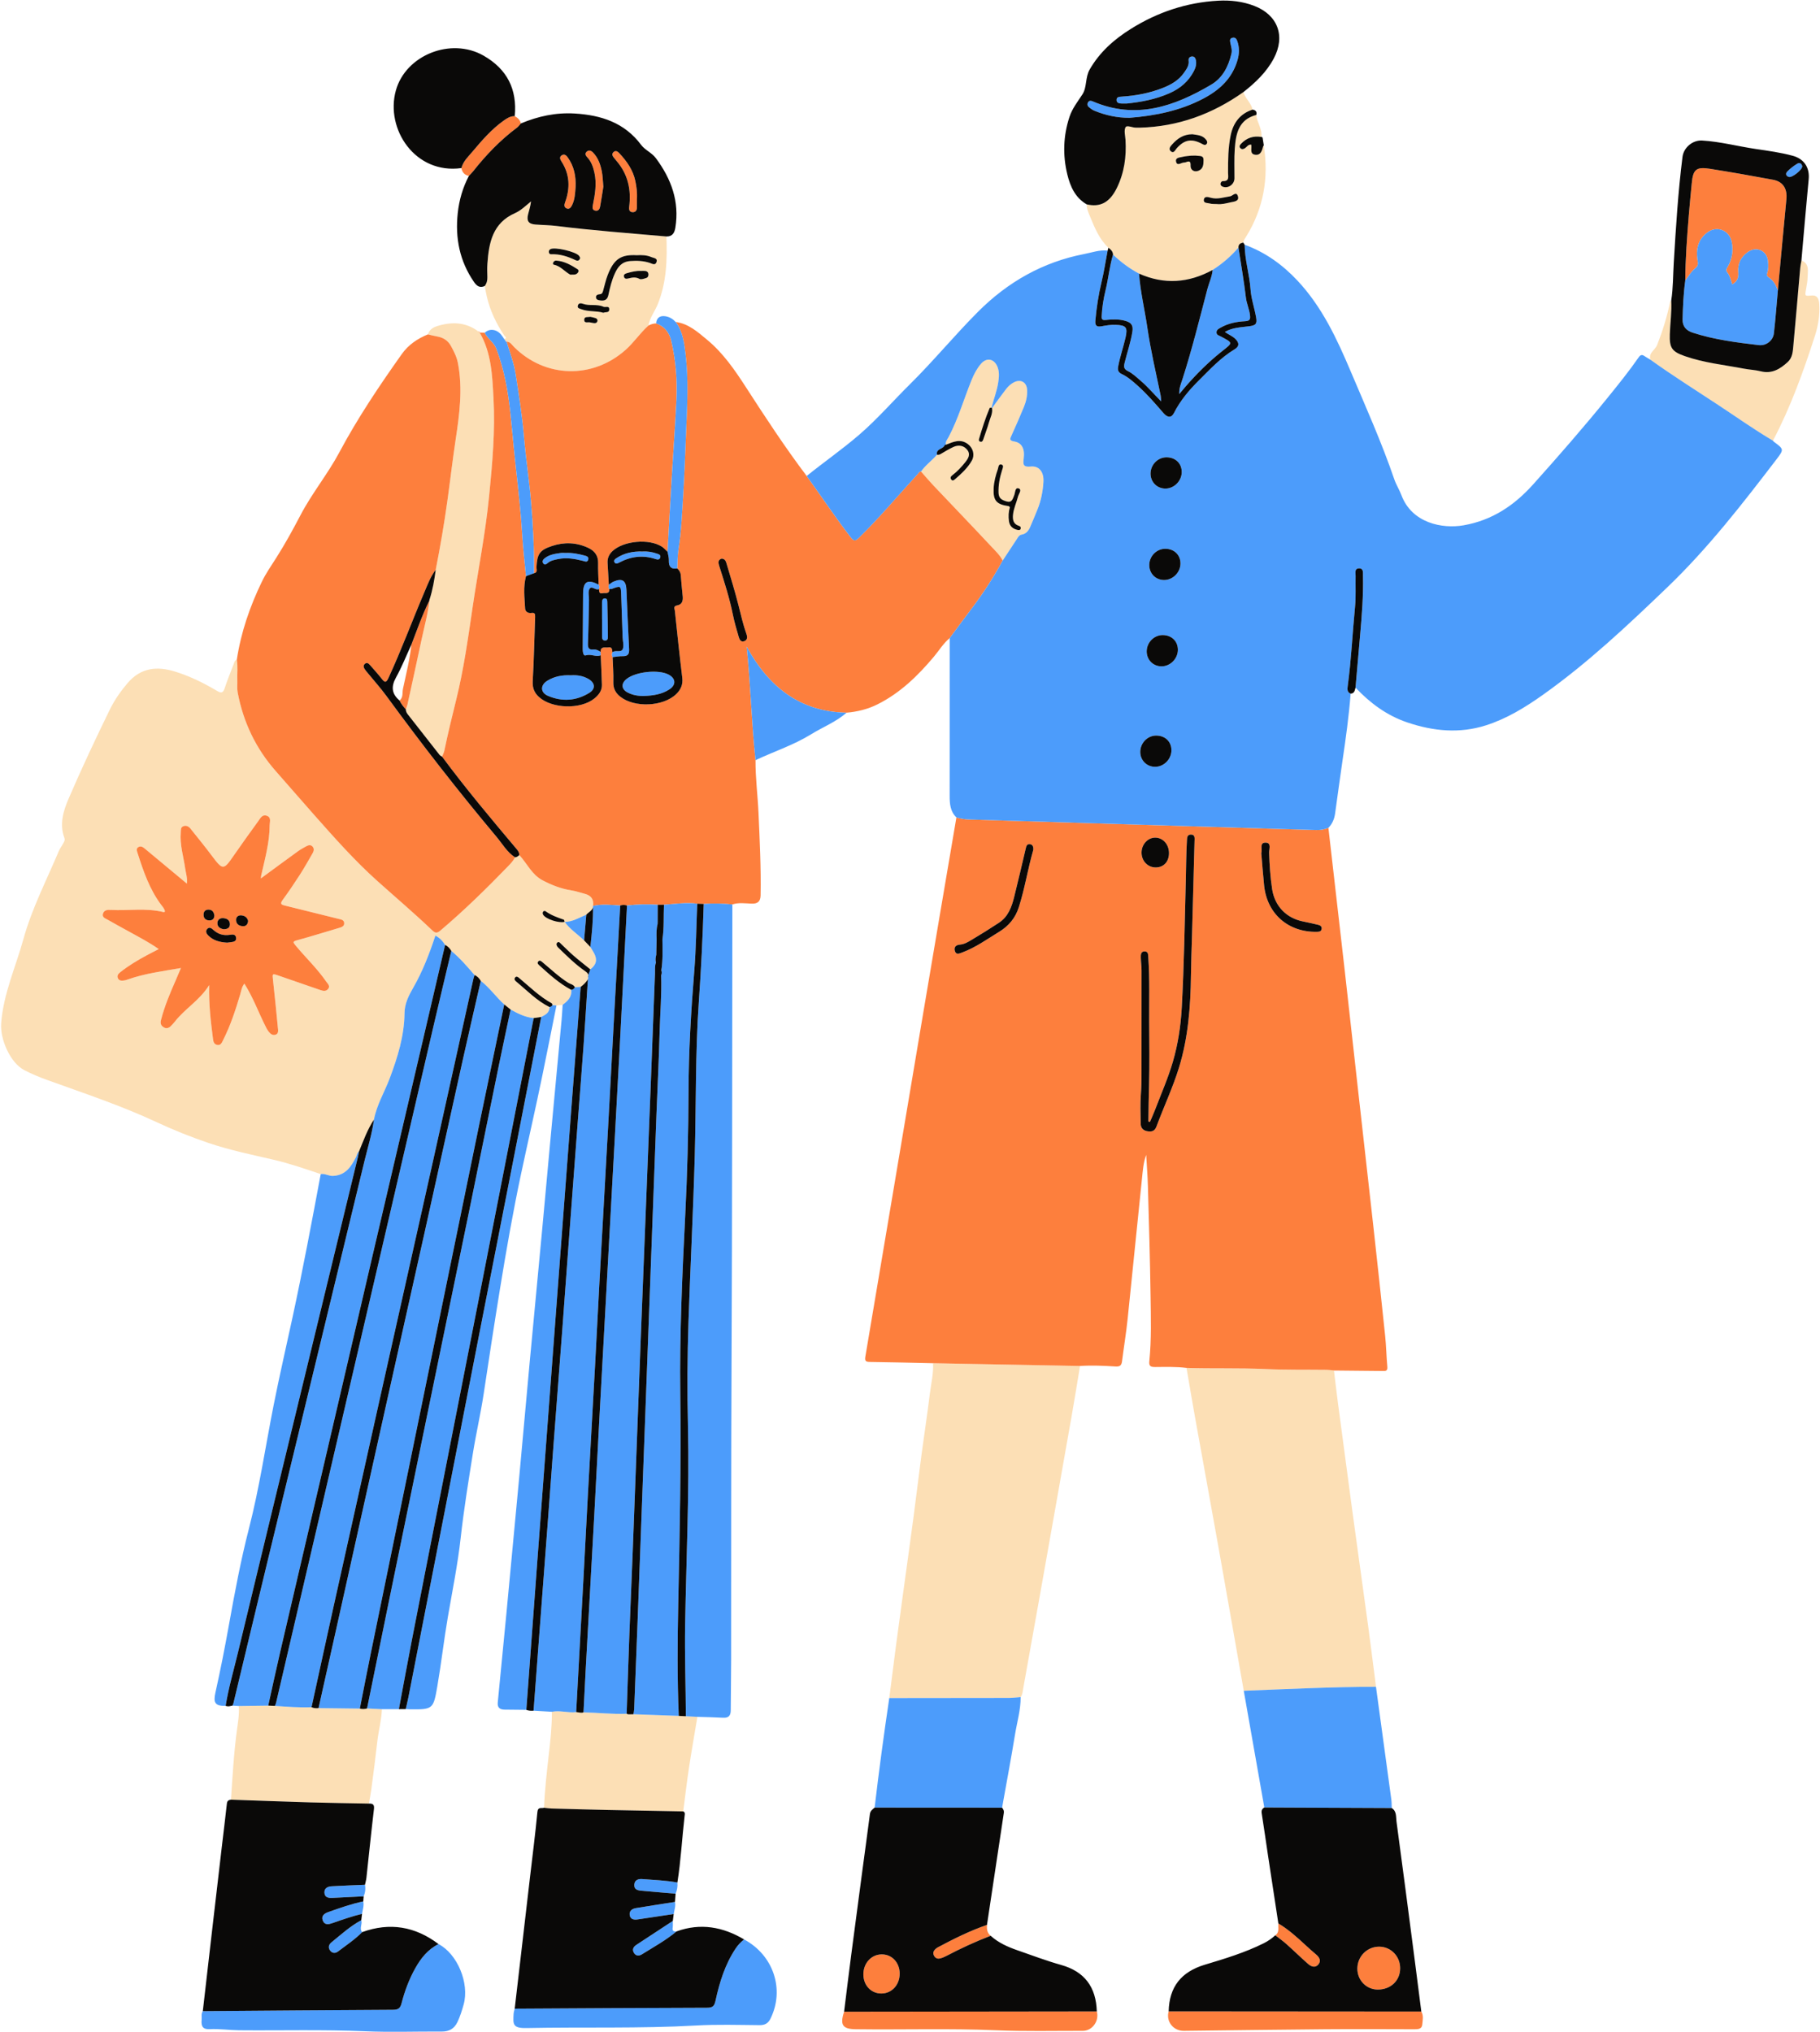 <?xml version="1.0" encoding="UTF-8"?>
<!DOCTYPE svg PUBLIC '-//W3C//DTD SVG 1.0//EN'
          'http://www.w3.org/TR/2001/REC-SVG-20010904/DTD/svg10.dtd'>
<svg height="378.6" preserveAspectRatio="xMidYMid meet" version="1.0" viewBox="-0.2 -0.1 339.1 378.6" width="339.1" xmlns="http://www.w3.org/2000/svg" xmlns:xlink="http://www.w3.org/1999/xlink" zoomAndPan="magnify"
><g id="change1_1"
  ><path d="M186.619,104.333c-0.536-1.05-1.401-1.848-2.184-2.686c-3.546-3.796-7.152-7.535-10.723-11.307 c-0.795-0.84-1.539-1.728-2.307-2.595c0.831-1.197,2.047-2.03,2.975-3.135c0.246,0.062,0.459,0.008,0.682-0.121 c0.787-0.456,1.561-0.943,2.385-1.32c0.965-0.442,1.93-0.28,2.585,0.558c0.618,0.79,0.214,1.536-0.356,2.253 c-0.725,0.912-1.505,1.755-2.43,2.458c-0.295,0.224-0.451,0.469-0.21,0.799c0.25,0.342,0.516,0.106,0.712-0.064 c1.176-1.021,2.336-2.068,3.114-3.443c0.599-1.058,0.259-2.328-0.688-3.065c-1.418-1.103-2.764-0.44-4.128,0.093 c-0.149-0.58,0.256-0.988,0.488-1.426c1.805-3.407,2.855-7.115,4.3-10.665c0.439-1.079,0.982-2.11,1.742-2.994 c1.028-1.197,2.403-0.968,3.036,0.483c0.415,0.953,0.327,1.955,0.181,2.951c-0.238,1.63-0.857,3.158-1.264,4.743 c-0.115,0.02-0.311,0.006-0.336,0.064c-0.8,1.888-1.412,3.842-1.992,5.806c-0.066,0.224,0.042,0.421,0.254,0.468 c0.352,0.078,0.468-0.183,0.562-0.467c0.348-1.05,0.752-2.084,1.049-3.148c0.241-0.865,0.734-1.686,0.561-2.641 c0.872-1.187,1.726-2.389,2.626-3.555c0.388-0.502,0.857-0.939,1.44-1.242c1.289-0.672,2.412-0.037,2.481,1.434 c0.051,1.096-0.198,2.152-0.606,3.151c-0.724,1.772-1.498,3.524-2.288,5.267c-0.284,0.627-0.52,1,0.502,1.166 c1.389,0.225,1.991,1.344,1.75,3.181c-0.148,1.129-0.076,1.62,1.302,1.479c1.584-0.163,2.487,1.034,2.375,2.872 c-0.107,1.759-0.44,3.48-1.107,5.121c-0.451,1.108-0.902,2.216-1.383,3.311c-0.3,0.682-0.765,1.246-1.543,1.377 c-0.526,0.088-0.692,0.488-0.929,0.846C188.369,101.673,187.495,103.004,186.619,104.333z M187.735,94.195 c0.078,0.063,0.155,0.126,0.233,0.19c-0.266,0.853-0.302,1.724-0.183,2.602c0.122,0.895,0.668,1.414,1.525,1.621 c0.272,0.066,0.588,0.131,0.67-0.26c0.057-0.273-0.109-0.405-0.38-0.494c-0.991-0.324-1.142-1.11-1.062-2.016 c0.107-1.201,0.645-2.28,0.937-3.426c0.13-0.511,0.81-1.301,0.094-1.525c-0.674-0.21-0.602,0.828-0.818,1.327 c-0.284,0.655-0.408,1.416-1.444,1.097c-0.805-0.248-1.417-0.532-1.458-1.564c-0.059-1.462,0.214-2.843,0.643-4.217 c0.114-0.364,0.385-0.907-0.045-1.063c-0.63-0.23-0.612,0.507-0.733,0.848c-0.409,1.159-0.725,2.357-0.781,3.592 C184.832,93.169,185.459,93.879,187.735,94.195z M96.555,159.199c1.445,1.564,2.329,3.648,4.323,4.701 c1.699,0.897,3.468,1.589,5.387,1.888c0.86,0.134,1.695,0.425,2.541,0.65c1.141,0.304,1.655,1.037,1.51,2.213 c-0.005,0.868-0.809,1.132-1.271,1.657c-1.315,0.551-2.553,1.332-4.045,1.356c-0.049-0.147-0.063-0.395-0.152-0.425 c-1.187-0.402-2.359-0.824-3.392-1.565c-0.158-0.113-0.402-0.078-0.503,0.143c-0.085,0.187-0.044,0.373,0.081,0.555 c0.538,0.787,2.903,1.554,3.972,1.277c0.989,1.38,2.421,2.295,3.622,3.452c0.389,0.407,0.778,0.813,1.167,1.22 c0.242,0.404,0.504,0.797,0.721,1.214c0.616,1.188,0.384,2.103-0.726,2.961c-1.047-0.85-2.114-1.676-3.133-2.557 c-0.812-0.702-1.562-1.476-2.345-2.211c-0.191-0.18-0.395-0.486-0.689-0.205c-0.239,0.228-0.126,0.519,0.044,0.757 c0.091,0.128,0.216,0.233,0.33,0.343c1.544,1.493,3.076,3.005,4.851,4.224c0.465,0.319,0.669,0.633,0.541,1.166 c-0.018,0.104-0.035,0.209-0.053,0.313c-0.331,0.585-0.809,1.033-1.342,1.428c-0.36,0.027-0.721,0.053-1.081,0.08 c-0.244-0.531-0.826-0.577-1.248-0.843c-1.728-1.091-3.198-2.499-4.76-3.793c-0.234-0.193-0.519-0.512-0.815-0.172 c-0.294,0.336,0.049,0.585,0.275,0.791c1.828,1.659,3.657,3.318,5.859,4.489c0.171,1.336-0.668,2.096-1.597,2.806 c-0.384,0.038-0.768,0.075-1.151,0.113c-0.247-0.025-0.493-0.05-0.74-0.074c-0.043-0.112-0.054-0.282-0.134-0.326 c-2.287-1.262-4.131-3.092-6.112-4.747c-0.235-0.196-0.49-0.356-0.717-0.057c-0.267,0.352,0.034,0.61,0.269,0.803 c1.99,1.644,3.788,3.54,6.149,4.696c0.01,1.06-0.78,1.447-1.555,1.845c-0.467,0.07-0.935,0.141-1.402,0.211 c-1.575-0.151-2.949-0.843-4.301-1.593c-0.395-0.319-0.791-0.638-1.187-0.957c-1.536-1.381-2.717-3.116-4.369-4.38 c-0.277-0.479-0.634-0.873-1.16-1.087c-1.353-1.588-2.719-3.164-4.331-4.503c-0.29-0.469-0.629-0.887-1.16-1.102 c-0.439-0.748-1.023-1.335-1.801-1.751c-1.137,3.426-2.393,6.686-4.15,9.742c-0.833,1.447-1.585,2.938-1.603,4.693 c-0.043,4.242-1.282,8.216-2.755,12.144c-0.965,2.573-2.429,4.956-2.942,7.701c-1.229,1.845-1.952,3.926-2.793,5.953 c-0.372,0.243-0.371,0.686-0.548,1.033c-0.912,1.789-1.928,3.378-4.261,3.51c-0.831,0.047-1.513-0.489-2.318-0.337 c-2.939-0.989-5.874-2.002-8.897-2.701c-4.029-0.931-8.079-1.767-12.005-3.097c-3.285-1.114-6.511-2.402-9.643-3.865 c-6.657-3.11-13.613-5.407-20.501-7.9c-1.418-0.513-2.82-1.103-4.16-1.791c-2.664-1.368-4.553-5.793-4.333-8.741 c0.411-5.504,2.698-10.457,4.135-15.659c1.582-5.726,4.31-10.971,6.595-16.403c0.215-0.51,0.566-0.962,0.83-1.453 c0.167-0.309,0.373-0.612,0.222-1.011c-0.966-2.559-0.197-5.04,0.775-7.305c2.406-5.607,5.014-11.132,7.687-16.618 c0.863-1.772,2.039-3.443,3.321-4.947c2.426-2.844,5.451-3.21,8.977-2.087c2.734,0.871,5.234,2.106,7.665,3.549 c0.744,0.442,1.134,0.437,1.434-0.486c0.493-1.514,1.105-2.99,1.673-4.479c0.124-0.325,0.171-0.715,0.59-0.837 c0.221,1.269,0.051,2.549,0.098,3.823c0.028,0.758-0.076,1.538,0.062,2.273c1.042,5.53,3.377,10.443,7.115,14.675 c2.403,2.72,4.77,5.471,7.178,8.187c3.762,4.242,7.527,8.5,11.751,12.282c3.417,3.059,6.915,6.03,10.233,9.199 c0.576,0.55,0.928,0.495,1.495,0.016c4.427-3.744,8.557-7.798,12.589-11.956c0.499-0.515,0.993-1.037,1.32-1.687 C96.094,159.606,96.332,159.417,96.555,159.199z M48.4,163.556c0.033-0.295,0.035-0.413,0.061-0.526 c0.697-3.106,1.573-6.185,1.584-9.401c0.002-0.614,0.36-1.463-0.558-1.76c-0.855-0.276-1.186,0.477-1.57,1.011 c-1.519,2.106-3.046,4.207-4.52,6.345c-1.963,2.849-2.071,2.849-4.169,0.046c-1.267-1.692-2.607-3.33-3.927-4.983 c-0.349-0.437-0.814-0.682-1.375-0.446c-0.508,0.214-0.41,0.711-0.447,1.144c-0.195,2.307,0.515,4.499,0.832,6.742 c0.127,0.896,0.442,1.788,0.305,2.788c-2.673-2.221-5.25-4.356-7.817-6.501c-0.359-0.3-0.745-0.558-1.187-0.314 c-0.508,0.28-0.298,0.758-0.166,1.172c1.069,3.35,2.209,6.667,4.335,9.539c0.299,0.404,0.684,0.777,0.753,1.317 c-0.093,0.046-0.171,0.121-0.226,0.107c-3.263-0.829-6.585-0.231-9.875-0.417c-0.574-0.033-1.187,0-1.425,0.631 c-0.285,0.757,0.422,0.946,0.87,1.206c1.313,0.761,2.652,1.475,3.98,2.21c1.839,1.019,3.71,1.984,5.516,3.249 c-0.802,0.416-1.513,0.773-2.214,1.151c-1.724,0.929-3.406,1.926-4.942,3.151c-0.359,0.287-0.669,0.629-0.455,1.124 c0.216,0.498,0.689,0.487,1.136,0.432c0.234-0.029,0.465-0.107,0.689-0.186c3.165-1.118,6.476-1.543,9.924-2.143 c-0.361,0.85-0.659,1.572-0.974,2.287c-1.062,2.409-2.082,4.831-2.74,7.393c-0.154,0.599-0.045,1.01,0.452,1.334 c0.527,0.344,0.992,0.198,1.401-0.214c0.253-0.255,0.502-0.518,0.721-0.802c1.851-2.398,4.587-3.918,6.405-6.811 c-0.096,3.605,0.295,6.768,0.698,9.932c0.07,0.548,0.148,1.063,0.765,1.205c0.678,0.156,0.881-0.39,1.116-0.857 c1.37-2.719,2.321-5.594,3.186-8.503c0.203-0.683,0.283-1.43,0.793-2.048c1.656,2.616,2.66,5.453,4.019,8.115 c0.219,0.43,0.457,0.841,0.823,1.168c0.296,0.265,0.641,0.351,0.999,0.216c0.399-0.149,0.474-0.518,0.437-0.892 c-0.305-3.092-0.591-6.187-0.944-9.273c-0.139-1.214-0.156-1.246,1.039-0.832c2.599,0.9,5.201,1.79,7.798,2.694 c0.525,0.183,1.05,0.268,1.43-0.209c0.449-0.562-0.076-0.965-0.353-1.367c-1.68-2.446-3.847-4.481-5.73-6.757 c-0.484-0.585-0.515-0.726,0.287-0.945c2.613-0.712,5.198-1.524,7.796-2.29c0.476-0.14,1.001-0.29,0.998-0.869 c-0.004-0.679-0.625-0.724-1.125-0.848c-3.327-0.826-6.653-1.658-9.983-2.474c-0.651-0.159-0.858-0.345-0.383-0.999 c1.126-1.55,2.205-3.137,3.241-4.748c0.841-1.309,1.601-2.67,2.377-4.019c0.229-0.398,0.307-0.864-0.039-1.229 c-0.366-0.387-0.819-0.228-1.215-0.01c-0.523,0.289-1.05,0.58-1.532,0.93C53.016,160.159,50.772,161.816,48.4,163.556z M173.045,259.564c-0.457,3.785-1.045,7.553-1.548,11.333c-0.523,3.938-0.992,7.884-1.516,11.822 c-0.602,4.527-1.239,9.05-1.858,13.575c-0.458,3.345-0.921,6.688-1.363,10.035c-0.437,3.308-0.85,6.619-1.273,9.928 c7.406-0.006,14.812-0.008,22.218-0.025c0.753-0.002,1.506-0.098,2.259-0.151c0.358-0.463,0.376-1.036,0.473-1.573 c1.031-5.71,2.051-11.422,3.068-17.134c0.899-5.048,1.794-10.096,2.688-15.145c1.103-6.222,2.213-12.442,3.301-18.667 c0.534-3.053,1.025-6.113,1.536-9.171c-9.129-0.172-18.257-0.344-27.386-0.516C173.753,255.804,173.274,257.673,173.045,259.564z M222.408,263.672c1.486,8.282,3.004,16.559,4.48,24.843c1.567,8.793,3.099,17.592,4.647,26.388 c8.209-0.322,16.416-0.733,24.634-0.74c-0.067-0.551-0.132-1.102-0.203-1.652c-0.417-3.231-0.822-6.464-1.256-9.692 c-0.529-3.936-1.084-7.869-1.626-11.803c-0.455-3.305-0.913-6.609-1.36-9.915c-0.431-3.189-0.849-6.379-1.274-9.569 c-0.447-3.346-0.905-6.691-1.341-10.039c-0.272-2.084-0.512-4.172-0.767-6.259c-0.434-0.043-0.866-0.118-1.3-0.123 c-3.829-0.048-7.663,0.024-11.486-0.15c-4.896-0.224-9.793-0.057-14.687-0.208C221.382,257.726,221.876,260.702,222.408,263.672z M231.474,17.053c0.342,1.208,1.442,2.019,1.705,3.268c-2.321,0.751-3.587,2.45-4.07,4.738c-0.487,2.311-0.5,4.672-0.497,7.027 c0.001,0.701,0.304,1.597-0.96,1.556c-0.209-0.007-0.437,0.232-0.451,0.498c-0.014,0.268,0.175,0.441,0.409,0.534 c1.016,0.403,2.188-0.427,2.194-1.545c0.009-1.838-0.073-3.683,0.057-5.513c0.196-2.771,0.707-5.454,4.008-6.304 c0.129,1.411,1.135,2.619,0.953,4.102c-1.482-0.243-2.745,0.168-3.779,1.264c-0.235,0.249-0.421,0.524-0.129,0.825 c0.26,0.268,0.556,0.201,0.86,0.002c0.364-0.238,0.596-0.743,1.158-0.655c0.141,0.717-0.359,1.752,0.766,1.882 c1.011,0.117,1.24-0.78,1.45-1.564c0.019-0.072,0.08-0.133,0.122-0.199c0.943,6.04-0.028,11.715-3.256,16.953 c-0.23,0.373-0.507,0.717-0.567,1.171c-0.521,0.09-0.923,0.297-0.897,0.921c-1.39,1.638-3.006,3.015-4.813,4.173 c-4.459,2.439-9.024,2.776-13.71,0.686c-1.785-0.949-3.39-2.145-4.85-3.54c-0.029-0.602-0.421-0.96-0.863-1.285 c-1.676-1.567-2.52-3.636-3.369-5.687c-0.314-0.759-0.683-1.53-0.677-2.392c2.516,0.587,4.292-0.34,5.618-3.043 c1.381-2.817,1.806-5.825,1.62-8.938c-0.049-0.814-0.332-1.787,0.011-2.393c0.249-0.441,1.318,0.13,2.033,0.084 c0.198-0.013,0.399,0.008,0.598,0.003C219.285,23.5,225.682,21.158,231.474,17.053z M221.699,28.906 c-0.417,0.053-1.02,0.076-1.592,0.22c-0.498,0.125-1.341,0.124-1.189,0.865c0.181,0.882,0.881,0.264,1.369,0.204 c0.158-0.019,0.326-0.021,0.47-0.078c0.636-0.252,0.903-0.186,0.869,0.632c-0.035,0.852,0.706,1.275,1.478,0.96 c0.92-0.375,0.925-1.207,0.936-2.011c0.012-0.877-0.708-0.698-1.212-0.784C222.519,28.862,222.193,28.906,221.699,28.906z M221.965,24.91c-1.631,0.001-2.753,0.773-3.721,1.838c-0.352,0.388-0.808,0.888-0.294,1.335c0.544,0.473,0.795-0.22,1.083-0.545 c1.46-1.651,2.83-1.885,4.832-0.78c0.283,0.156,0.532,0.224,0.743-0.034c0.207-0.253,0.109-0.533-0.07-0.77 C223.857,25.053,222.826,25.052,221.965,24.91z M226.515,37.914c0.895,0.108,1.755-0.142,2.604-0.326 c0.595-0.129,1.611-0.183,1.328-1.123c-0.302-1.002-0.975-0.063-1.46,0.011c-1.21,0.185-2.381,0.615-3.645,0.254 c-0.405-0.116-1.106-0.324-1.231,0.31c-0.153,0.773,0.662,0.639,1.096,0.769C225.617,37.932,226.077,37.886,226.515,37.914z M120.622,60.548c-1.543,1.366-2.672,3.106-4.217,4.491c-6.146,5.507-14.955,5.336-20.815-0.483c-0.407-0.404-0.706-1-1.41-0.999 c0,0,0.026,0.009,0.026,0.009c-0.082-0.071-0.163-0.142-0.245-0.213c-0.074-0.097-0.148-0.194-0.223-0.292 c0.717-0.17,0.127-0.478,0.026-0.629c-1.491-2.241-2.65-4.627-3.257-7.261c-0.152-0.657-0.263-1.324-0.392-1.986 c0.377-0.496,0.511-1.053,0.491-1.676c-0.027-0.839-0.05-1.682,0.009-2.518c0.275-3.904,0.99-7.554,5.133-9.379 c1.12-0.493,2.02-1.399,2.998-2.194c-0.109,0.858-0.34,1.612-0.541,2.374c-0.329,1.249,0.062,1.829,1.327,1.932 c1.314,0.107,2.64,0.108,3.946,0.271c6.811,0.853,13.654,1.353,20.488,1.96c0.155,4.315,0.042,8.583-1.637,12.674 C121.786,57.95,120.861,59.101,120.622,60.548z M118.451,47.449c-2.833-0.153-4.242,0.581-5.443,3.738 c-0.337,0.887-0.541,1.825-0.799,2.741c-0.108,0.382-0.151,0.771-0.707,0.798c-0.361,0.018-0.749,0.199-0.643,0.673 c0.078,0.351,0.415,0.418,0.754,0.466c0.832,0.117,1.353-0.09,1.546-1.021c0.282-1.357,0.616-2.71,1.192-3.983 c0.565-1.25,1.299-2.205,2.871-2.325c1.259-0.096,2.452-0.046,3.648,0.343c0.418,0.136,0.994,0.536,1.238-0.132 c0.28-0.766-0.512-0.76-0.929-0.943C120.281,47.41,119.317,47.399,118.451,47.449z M112.23,58.171 c0.352-0.192,1.067,0.073,1.089-0.607c0.026-0.785-0.71-0.344-1.081-0.512c-1.227-0.557-2.584-0.104-3.816-0.549 c-0.416-0.15-0.843-0.154-0.962,0.357c-0.113,0.486,0.338,0.527,0.672,0.655C109.437,58.014,110.851,57.768,112.23,58.171z M107.89,47.935c-0.053-0.101-0.108-0.25-0.199-0.372c-0.586-0.776-4.522-1.692-5.328-1.247c-0.236,0.13-0.337,0.329-0.293,0.594 c0.038,0.229,0.195,0.369,0.41,0.359c1.638-0.075,3.129,0.416,4.582,1.113C107.405,48.548,107.78,48.489,107.89,47.935z M106.45,51.06c0.382,0.042,0.806-0.012,1.079-0.444c0.127-0.201,0.073-0.432-0.088-0.537c-1.235-0.799-2.514-1.531-4.022-1.627 c-0.5-0.032-0.771,0.687-0.456,0.75c1.282,0.256,2.019,1.28,3.056,1.851C106.111,51.103,106.255,51.06,106.45,51.06z M119.205,50.381c-0.884-0.045-1.728,0.165-2.569,0.408c-0.332,0.096-0.644,0.204-0.583,0.609c0.077,0.518,0.511,0.454,0.844,0.372 c0.701-0.172,1.34-0.303,2.054,0.093c0.298,0.165,0.846-0.044,1.252-0.172c0.33-0.104,0.455-0.428,0.404-0.781 c-0.046-0.323-0.277-0.484-0.568-0.523C119.765,50.353,119.483,50.381,119.205,50.381z M109.794,58.926 c-0.492,0.098-1.162-0.117-1.142,0.588c0.018,0.642,0.645,0.374,1.032,0.44c0.27,0.046,0.537,0.117,0.808,0.148 c0.306,0.036,0.554-0.089,0.622-0.403c0.059-0.272-0.135-0.458-0.36-0.536C110.426,59.049,110.078,58.994,109.794,58.926z M79.832,111.608c0.017,0.048,0.038,0.096,0.047,0.146c0.002,0.009-0.049,0.028-0.076,0.042l0.006-0.018 c-0.27,2.459-0.939,4.838-1.455,7.248c-0.865,4.046-1.749,8.088-2.634,12.13c-0.068,0.309-0.203,0.602-0.307,0.903 c-0.005,0.38,0.168,0.681,0.396,0.971c1.965,2.503,3.922,5.013,5.891,7.513c0.113,0.143,0.312,0.219,0.47,0.327 c0.143-0.371,0.342-0.73,0.422-1.114c0.671-3.238,1.459-6.448,2.25-9.659c1.373-5.575,2.164-11.254,2.997-16.933 c1.023-6.968,2.413-13.872,3.104-20.903c0.594-6.046,1.142-12.081,0.809-18.145c-0.23-4.194-0.364-8.462-2.586-12.26 c0,0,0.015,0.015,0.015,0.015c-0.082-0.072-0.164-0.144-0.246-0.216c-2.397-1.786-5.004-1.843-7.744-0.982 c-0.817,0.257-1.394,0.71-1.669,1.527c0.583,0.132,1.162,0.288,1.751,0.391c1.135,0.197,2.01,0.767,2.558,1.779 c0.532,0.981,1.05,1.97,1.272,3.087c0.959,4.827,0.311,9.615-0.411,14.385c-0.573,3.783-1.003,7.582-1.533,11.369 c-0.601,4.299-1.334,8.578-2.173,12.838C80.735,107.931,80.415,109.797,79.832,111.608z M102.043,326.877 c-0.377,3.268-0.748,6.532-0.877,9.82c0.473,0.048,0.945,0.127,1.418,0.141c3.468,0.097,6.935,0.193,10.404,0.267 c4.702,0.1,9.405,0.179,14.107,0.267c0.355-2.708,0.667-5.423,1.075-8.123c0.479-3.171,1.04-6.329,1.566-9.492 c-0.716-0.036-1.431-0.073-2.147-0.109c-0.44-0.023-0.881-0.046-1.321-0.069c-2.817-0.102-5.634-0.203-8.45-0.305 c-0.219,0.005-0.438,0.01-0.657,0.015c-0.108-0.002-0.216-0.004-0.323-0.006c-0.094-0.032-0.188-0.064-0.281-0.096 c-2.686,0.102-5.359-0.21-8.041-0.262c-0.462,0.166-0.908-0.027-1.362-0.057c-1.512,0.187-3.015-0.363-4.528-0.058 C102.641,321.513,102.352,324.201,102.043,326.877z M66.842,318.222c-2.563-0.032-5.127-0.063-7.69-0.095 c-0.45,0.056-0.889,0.02-1.308-0.165c-2.283,0.098-4.555-0.098-6.83-0.239c-0.413-0.018-0.825-0.036-1.238-0.055 c-1.826,0.025-3.652,0.05-5.479,0.075c0.107,1.442-0.131,2.871-0.324,4.279c-0.602,4.374-0.84,8.774-1.136,13.171 c4.94,0.169,9.88,0.357,14.821,0.501c3.625,0.105,7.253,0.152,10.879,0.224c0.153-0.9,0.337-1.796,0.455-2.7 c0.386-2.954,0.779-5.908,1.11-8.869c0.225-2.016,0.78-3.983,0.855-6.02c-0.924-0.044-1.847-0.089-2.77-0.133 C67.739,318.319,67.292,318.339,66.842,318.222z M310.975,56.132c-0.564,2.752-1.395,5.418-2.417,8.036 c-0.369,0.946-1.658,1.467-1.252,2.75c4.111,2.952,8.398,5.641,12.62,8.427c3.39,2.237,6.707,4.586,10.205,6.658 c3.28-6.22,5.65-12.807,7.806-19.477c0.629-1.945,0.962-3.946,0.825-5.995c-0.055-0.828-0.297-1.665-1.381-1.575 c-1.33,0.11-1.315,0.158-1.073-1.215c0.124-0.704,0.269-1.415,0.278-2.125c0.015-1.188,0.431-2.561-1.148-3.189 c-0.075,0.432-0.182,0.861-0.22,1.296c-0.429,4.843-0.831,9.689-1.281,14.53c-0.102,1.095-0.14,2.256-1.046,3.09 c-1.428,1.314-2.965,2.258-5.054,1.728c-0.999-0.253-2.051-0.287-3.068-0.481c-3.705-0.709-7.483-1.087-11.07-2.345 c-2.411-0.846-2.857-1.533-2.78-4.052c0.065-2.113,0.383-4.215,0.269-6.335C311.114,55.949,310.996,56.03,310.975,56.132z M42.519,317.788c-0.106,0.001-0.213,0.003-0.319,0.005C42.307,317.942,42.414,317.95,42.519,317.788z M116.837,319.282 c0.109,0.002,0.218,0.004,0.325,0.007C117.053,319.286,116.945,319.284,116.837,319.282z" fill="#FCDFB5"
  /></g
  ><g id="change2_1"
  ><path d="M89.18,61.873c-0.082-0.072-0.164-0.144-0.246-0.216C89.068,61.67,89.196,61.689,89.18,61.873z M93.96,63.352c0.039,0.12,0.048,0.275,0.245,0.213C94.123,63.494,94.042,63.423,93.96,63.352z M74.88,128.233 c-0.155,0.732,0.085,1.607-0.639,2.178c0.29,0.62,0.715,1.144,1.172,1.647c0.104-0.301,0.24-0.594,0.307-0.903 c0.885-4.042,1.769-8.084,2.634-12.13c0.515-2.41,1.185-4.789,1.455-7.247c-1.332,2.651-2.29,5.455-3.357,8.214 C76.153,122.781,75.459,125.497,74.88,128.233z M79.879,111.754c-0.008-0.05-0.03-0.097-0.047-0.146 c-0.055,0.055-0.065,0.118-0.029,0.188C79.83,111.781,79.881,111.763,79.879,111.754z M87.163,32.673 c0.267-0.288,0.555-0.562,0.798-0.87c2.399-3.035,5.055-5.809,8.169-8.126c0.277-0.206,0.477-0.516,0.713-0.777 c-0.132-0.66-0.588-1.049-1.136-1.362c-0.81-0.024-1.443,0.389-2.064,0.832c-2.263,1.612-4.063,3.695-5.831,5.801 c-0.784,0.934-1.726,1.784-2.041,3.042C85.908,32.012,86.359,32.51,87.163,32.673z M48.4,163.556 c2.372-1.74,4.616-3.397,6.875-5.033c0.482-0.35,1.009-0.641,1.532-0.93c0.395-0.218,0.848-0.377,1.215,0.01 c0.346,0.365,0.268,0.831,0.039,1.229c-0.776,1.349-1.536,2.71-2.377,4.019c-1.036,1.612-2.114,3.199-3.241,4.748 c-0.475,0.654-0.268,0.839,0.383,0.999c3.33,0.816,6.656,1.648,9.983,2.474c0.499,0.124,1.121,0.169,1.125,0.848 c0.003,0.579-0.522,0.729-0.998,0.869c-2.598,0.766-5.183,1.578-7.796,2.29c-0.802,0.218-0.771,0.36-0.287,0.945 c1.883,2.276,4.05,4.311,5.73,6.757c0.276,0.403,0.802,0.805,0.353,1.367c-0.38,0.476-0.905,0.391-1.43,0.209 c-2.597-0.904-5.199-1.794-7.798-2.694c-1.195-0.414-1.177-0.383-1.039,0.832c0.353,3.087,0.639,6.181,0.944,9.273 c0.037,0.374-0.038,0.742-0.437,0.892c-0.359,0.134-0.703,0.049-0.999-0.216c-0.366-0.327-0.603-0.738-0.823-1.168 c-1.358-2.662-2.362-5.499-4.019-8.115c-0.51,0.617-0.59,1.365-0.793,2.048c-0.864,2.909-1.816,5.784-3.186,8.503 c-0.235,0.467-0.438,1.013-1.116,0.857c-0.617-0.142-0.696-0.657-0.765-1.205c-0.403-3.164-0.794-6.327-0.698-9.932 c-1.818,2.893-4.554,4.413-6.405,6.811c-0.219,0.284-0.468,0.547-0.721,0.802c-0.409,0.412-0.874,0.558-1.401,0.214 c-0.497-0.324-0.606-0.735-0.452-1.334c0.658-2.562,1.678-4.984,2.74-7.393c0.315-0.715,0.612-1.437,0.974-2.287 c-3.448,0.601-6.759,1.025-9.924,2.143c-0.224,0.079-0.455,0.158-0.689,0.186c-0.447,0.054-0.92,0.066-1.136-0.432 c-0.214-0.495,0.096-0.838,0.455-1.124c1.536-1.225,3.218-2.222,4.942-3.151c0.701-0.378,1.412-0.735,2.214-1.151 c-1.806-1.265-3.678-2.229-5.516-3.249c-1.327-0.736-2.667-1.45-3.98-2.21c-0.448-0.26-1.155-0.449-0.87-1.206 c0.238-0.63,0.851-0.663,1.425-0.631c3.289,0.187,6.612-0.412,9.875,0.417c0.055,0.014,0.133-0.061,0.226-0.107 c-0.069-0.541-0.454-0.913-0.753-1.317c-2.126-2.872-3.266-6.189-4.335-9.539c-0.132-0.414-0.342-0.892,0.166-1.172 c0.442-0.244,0.828,0.014,1.187,0.314c2.568,2.145,5.144,4.28,7.817,6.501c0.138-1-0.178-1.892-0.305-2.788 c-0.318-2.243-1.027-4.434-0.832-6.742c0.037-0.433-0.061-0.93,0.447-1.144c0.56-0.236,1.026,0.009,1.375,0.446 c1.32,1.652,2.66,3.29,3.927,4.983c2.099,2.803,2.206,2.803,4.169-0.046c1.473-2.138,3-4.239,4.52-6.345 c0.385-0.533,0.715-1.287,1.57-1.011c0.918,0.296,0.56,1.145,0.558,1.76c-0.011,3.217-0.887,6.295-1.584,9.401 C48.435,163.143,48.433,163.261,48.4,163.556z M42.123,175.521c0.086-0.01,0.36-0.044,0.635-0.078 c0.529-0.065,1.138-0.14,1.033-0.85c-0.104-0.702-0.695-0.599-1.229-0.521c-1.121,0.164-2.116-0.129-2.965-0.89 c-0.367-0.329-0.785-0.69-1.216-0.174c-0.331,0.397-0.119,0.83,0.214,1.167C39.511,175.103,40.672,175.435,42.123,175.521z M41.468,173.021c0.682-0.009,1.168-0.228,1.164-0.933c-0.004-0.797-0.584-1.085-1.261-1.133c-0.583-0.041-1.04,0.305-1.064,0.882 C40.274,172.597,40.835,172.908,41.468,173.021z M46.027,171.48c-0.137-0.671-0.669-1.021-1.341-1.046 c-0.508-0.018-0.928,0.303-0.899,0.903c0.039,0.809,0.636,1.089,1.305,1.116C45.611,172.475,45.977,172.139,46.027,171.48z M39.744,170.475c-0.088-0.578-0.324-1.092-1.078-1.107c-0.57-0.011-0.91,0.311-0.938,0.859c-0.032,0.634,0.286,1.087,0.949,1.141 C39.24,171.414,39.703,171.225,39.744,170.475z M118.471,36.961c0.001,0.557,0.01,1.115-0.002,1.672 c-0.012,0.537-0.345,0.836-0.839,0.797c-0.543-0.043-0.672-0.448-0.605-0.963c0.415-3.176-0.208-6.075-2.334-8.562 c-0.155-0.182-0.298-0.374-0.454-0.555c-0.309-0.361-0.539-0.757-0.094-1.14c0.396-0.341,0.758-0.075,1.039,0.226 c1.403,1.501,2.577,3.146,2.999,5.204C118.404,34.73,118.553,35.838,118.471,36.961z M112.216,34.672 c-0.17,1.074-0.357,2.374-0.59,3.666c-0.079,0.439-0.281,0.903-0.849,0.82c-0.696-0.102-0.593-0.673-0.499-1.132 c0.401-1.963,0.721-3.923,0.283-5.926c-0.233-1.065-0.571-2.076-1.337-2.89c-0.304-0.323-0.498-0.688-0.12-1.042 c0.395-0.37,0.827-0.221,1.168,0.124c0.965,0.977,1.399,2.226,1.659,3.524C112.101,32.673,112.111,33.562,112.216,34.672z M107.042,34.774c-0.087,1.131-0.131,2.297-0.657,3.354c-0.196,0.394-0.478,0.823-1.008,0.603c-0.519-0.215-0.457-0.686-0.295-1.127 c0.975-2.653,0.894-5.211-0.678-7.638c-0.256-0.396-0.414-0.839,0.077-1.145c0.476-0.296,0.829,0.023,1.101,0.401 C106.77,30.881,107.134,32.766,107.042,34.774z M177.998,152.19c0.767,0.235,1.544,0.363,2.353,0.387 c19.341,0.582,38.682,1.177,58.024,1.769c2.198,0.067,4.396,0.113,6.593,0.191c0.815,0.029,1.592-0.081,2.336-0.412 c1.023,8.93,2.056,17.859,3.067,26.79c0.841,7.423,1.653,14.849,2.484,22.273c0.933,8.337,1.883,16.672,2.806,25.01 c0.76,6.869,1.507,13.739,2.222,20.613c0.198,1.904,0.225,3.825,0.403,5.732c0.08,0.855-0.409,0.785-0.95,0.779 c-2.996-0.033-5.993-0.06-8.99-0.089c-0.434-0.043-0.866-0.118-1.3-0.123c-3.829-0.048-7.663,0.024-11.486-0.15 c-4.896-0.224-9.793-0.057-14.687-0.208c-1.949-0.248-3.909-0.179-5.864-0.167c-0.806,0.005-1.163-0.166-1.072-1.059 c0.419-4.106,0.289-8.23,0.231-12.344c-0.095-6.752-0.302-13.503-0.491-20.254c-0.055-1.955-0.211-3.908-0.321-5.87 c-0.536,1.442-0.635,2.987-0.794,4.502c-0.913,8.701-1.756,17.41-2.668,26.112c-0.275,2.62-0.706,5.224-1.039,7.838 c-0.098,0.774-0.381,1.027-1.233,0.973c-2.191-0.139-4.391-0.237-6.591-0.092c-9.129-0.172-18.257-0.344-27.386-0.516 c-3.917-0.084-7.834-0.186-11.752-0.236c-0.796-0.01-1.002-0.171-0.857-1.026c3.595-21.224,7.15-42.456,10.727-63.683 C173.827,176.682,175.918,164.437,177.998,152.19z M214.057,208.92c-0.096-0.026-0.192-0.052-0.289-0.078 c0.012-2.261,0.06-4.519,0.119-6.782c0.104-3.956,0.043-7.916,0.025-11.874c-0.019-3.956,0.109-7.914-0.163-11.867 c-0.036-0.521,0.027-1.167-0.696-1.167c-0.719,0-0.708,0.656-0.698,1.169c0.015,0.797,0.135,1.592,0.136,2.388 c0.009,6.437,0.007,12.875-0.009,19.312c-0.003,1.235-0.02,2.468-0.114,3.707c-0.139,1.829-0.063,3.676-0.036,5.514 c0.012,0.828,0.47,1.312,1.322,1.427c0.804,0.109,1.302-0.053,1.632-0.94c1.36-3.659,3.036-7.214,4.181-10.936 c1.711-5.56,2.157-11.342,2.226-17.148c0.03-2.515,0.129-5.03,0.198-7.544c0.159-5.825,0.323-11.65,0.472-17.475 c0.014-0.534,0.144-1.259-0.706-1.241c-0.703,0.014-0.682,0.637-0.714,1.17c-0.144,2.431-0.144,4.868-0.206,7.299 c-0.203,7.941-0.319,15.884-0.757,23.818c-0.188,3.397-0.703,6.758-1.644,10.002c-0.885,3.051-2.186,5.982-3.318,8.96 C214.726,207.406,214.379,208.158,214.057,208.92z M192.333,158.087c0.005-0.418-0.124-0.86-0.661-0.914 c-0.579-0.058-0.663,0.42-0.769,0.871c-0.701,2.985-1.4,5.97-2.139,8.946c-0.467,1.88-1.118,3.691-2.841,4.824 c-1.667,1.096-3.357,2.159-5.073,3.175c-0.676,0.4-1.375,0.837-2.195,0.897c-0.769,0.057-1.148,0.491-0.943,1.183 c0.234,0.794,0.85,0.472,1.383,0.274c2.495-0.925,4.634-2.482,6.879-3.852c1.773-1.082,3.01-2.565,3.65-4.564 c1.12-3.498,1.675-7.135,2.688-10.658C192.321,158.232,192.32,158.191,192.333,158.087z M234.802,158.831 c0.17,1.98,0.316,4.009,0.524,6.031c0.543,5.289,4.483,8.737,9.833,8.639c0.375-0.007,0.759-0.033,0.87-0.462 c0.129-0.5-0.206-0.742-0.629-0.843c-0.929-0.221-1.861-0.432-2.798-0.618c-3.132-0.624-5.296-2.859-5.782-6.041 c-0.343-2.249-0.496-4.515-0.559-6.791c-0.019-0.664,0.475-1.837-0.641-1.858C234.385,156.866,235.057,158.107,234.802,158.831z M217.604,158.882c0.021-1.621-1.084-2.9-2.527-2.925c-1.392-0.024-2.567,1.226-2.585,2.751c-0.019,1.571,1.137,2.801,2.632,2.8 C216.603,161.508,217.583,160.47,217.604,158.882z M186.619,104.333c-1.719,3.142-3.644,6.149-5.817,9 c-1.374,1.802-2.706,3.636-4.058,5.456c-1.187,0.972-1.967,2.294-2.938,3.45c-3.003,3.577-6.298,6.78-10.533,8.894 c-1.816,0.906-3.736,1.368-5.741,1.544c-8.775-0.161-14.558-4.89-18.612-12.289c0.745,7.079,0.896,14.131,1.646,21.134 c-0.025,3.308,0.415,6.589,0.56,9.888c0.224,5.093,0.479,10.184,0.387,15.285c-0.02,1.138-0.515,1.607-1.714,1.557 c-1.175-0.05-2.381-0.235-3.548,0.151c-1.777-0.186-3.556-0.231-5.339-0.097c-0.4-0.015-0.801-0.031-1.201-0.046 c-2.078-0.258-4.137,0.057-6.202,0.198c-0.388,0.002-0.775,0.004-1.163,0.006c-1.914-0.134-3.823-0.08-5.729,0.136 c-0.42-0.142-0.839-0.133-1.258,0.004c-1.692-0.104-3.385-0.323-5.069,0.081l0.02-0.03c0.149-1.181-0.366-1.915-1.507-2.219 c-0.845-0.225-1.681-0.516-2.541-0.65c-1.918-0.299-3.688-0.991-5.387-1.888c-1.994-1.052-2.878-3.137-4.323-4.701 c0.012-0.473-0.242-0.808-0.533-1.154c-4.741-5.626-9.47-11.262-13.853-17.176c0.144-0.371,0.343-0.73,0.422-1.114 c0.671-3.238,1.459-6.448,2.25-9.659c1.373-5.575,2.164-11.254,2.997-16.933c1.023-6.968,2.413-13.872,3.104-20.903 c0.594-6.046,1.142-12.081,0.809-18.145c-0.23-4.194-0.364-8.462-2.586-12.26c0.316,0.014,0.632,0.029,0.947,0.043 c0.534,1.124,1.707,1.757,2.167,2.966c1.498,3.937,2.202,8.039,2.642,12.198c0.36,3.402,0.643,6.813,1.026,10.212 c0.462,4.112,0.907,8.223,1.161,12.355c0.156,2.54,0.459,5.072,0.696,7.607c-0.546,2.002-0.276,4.033-0.165,6.05 c0.031,0.572,0.575,0.893,1.153,0.808c0.647-0.095,0.733,0.183,0.713,0.722c-0.149,3.992-0.223,7.988-0.451,11.975 c-0.072,1.259,0.298,2.182,1.175,2.972c2.435,2.193,7.793,2.327,10.322,0.255c0.796-0.652,1.419-1.44,1.391-2.532 c-0.047-1.836-0.146-3.67-0.223-5.505c-0.006-0.211-0.013-0.423-0.019-0.634c-0.009-1.131,0.877-0.73,1.452-0.832 c0.74-0.132,0.685,0.442,0.748,0.898c-0.116,0.309-0.113,0.613,0.038,0.911c0.053,1.554,0.18,3.111,0.135,4.662 c-0.034,1.162,0.4,1.989,1.266,2.685c2.639,2.123,8.046,1.898,10.475-0.485c0.82-0.804,1.26-1.754,1.107-3.003 c-0.51-4.158-0.94-8.326-1.385-12.492c-0.04-0.376-0.338-0.868,0.414-1c0.947-0.167,1.133-0.873,1.046-1.725 c-0.134-1.309-0.259-2.62-0.36-3.932c-0.04-0.52-0.291-0.899-0.648-1.237c0.064-1.154,0.03-2.324,0.211-3.459 c0.527-3.304,0.668-6.64,0.875-9.968c0.255-4.097,0.398-8.201,0.573-12.302c0.202-4.739,0.451-9.489-0.117-14.211 c-0.248-2.063-0.513-4.201-1.834-5.971c2.4,0.314,4.121,1.881,5.86,3.32c2.956,2.446,5.123,5.584,7.187,8.775 c3.641,5.632,7.31,11.243,11.356,16.596c2.729,3.777,5.302,7.664,8.154,11.354c0.555,0.718,0.83,0.893,1.583,0.157 c3.852-3.766,7.301-7.898,10.936-11.861c0.181-0.197,0.286-0.497,0.63-0.484c0.768,0.866,1.512,1.755,2.307,2.595 c3.571,3.772,7.177,7.511,10.723,11.307C185.218,102.485,186.082,103.284,186.619,104.333z M134.242,103.974 c-0.747,0.26-0.605,0.83-0.412,1.438c0.941,2.966,1.903,5.925,2.515,8.986c0.281,1.406,0.696,2.787,1.096,4.167 c0.131,0.453,0.378,0.999,0.989,0.801c0.599-0.194,0.665-0.715,0.463-1.285c-0.64-1.804-1.057-3.668-1.528-5.521 c-0.657-2.586-1.448-5.138-2.206-7.698C135.038,104.454,134.877,104.003,134.242,103.974z M92.324,155.82 c-7.142-8.511-13.957-17.28-20.518-26.247c-1.085-1.482-2.319-2.855-3.483-4.28c-0.202-0.248-0.415-0.489-0.59-0.755 c-0.216-0.328-0.276-0.693,0.064-0.971c0.374-0.306,0.681-0.058,0.927,0.222c0.739,0.841,1.491,1.673,2.184,2.551 c0.561,0.709,0.811,0.863,1.281-0.155c2.411-5.225,4.4-10.623,6.658-15.909c0.618-1.447,1.16-2.952,2.138-4.226 c0.839-4.26,1.572-8.539,2.173-12.838c0.53-3.787,0.961-7.586,1.533-11.369c0.722-4.77,1.369-9.558,0.411-14.385 c-0.222-1.117-0.74-2.106-1.272-3.087c-0.548-1.011-1.423-1.581-2.558-1.779c-0.588-0.102-1.168-0.259-1.751-0.391 c-1.948,0.805-3.621,1.92-4.877,3.693c-4.18,5.896-8.207,11.88-11.613,18.271c-2.159,4.051-5.106,7.625-7.237,11.701 c-1.406,2.689-2.863,5.349-4.491,7.913c-0.94,1.481-1.957,2.933-2.717,4.505c-2.232,4.617-3.892,9.435-4.662,14.529 c0.221,1.269,0.051,2.549,0.098,3.823c0.028,0.758-0.076,1.538,0.062,2.273c1.042,5.53,3.377,10.443,7.115,14.675 c2.403,2.72,4.77,5.471,7.178,8.187c3.762,4.242,7.527,8.5,11.751,12.282c3.417,3.059,6.915,6.03,10.233,9.199 c0.576,0.55,0.928,0.495,1.495,0.016c4.427-3.744,8.557-7.798,12.589-11.956c0.499-0.515,0.993-1.037,1.321-1.687 C94.272,158.673,93.42,157.126,92.324,155.82z M116.405,65.038c-6.146,5.507-14.955,5.336-20.815-0.483 c-0.407-0.404-0.706-1-1.41-0.999c0.625,2.042,1.391,4.044,1.715,6.171c0.582,3.814,1.194,7.62,1.521,11.472 c0.343,4.044,0.972,8.063,1.315,12.107c0.378,4.452,0.611,8.918,0.564,13.391c0.751-0.147,0.435-0.761,0.458-1.165 c0.145-2.446,0.587-3.142,2.895-3.912c2.275-0.759,4.558-0.676,6.748,0.35c1.159,0.542,1.869,1.413,1.841,2.806 c-0.028,1.351,0.061,2.704,0.099,4.057c0.198,0.25,0.167,0.518,0.057,0.79c0.058,0.409-0.026,0.959,0.678,0.794 c0.495-0.116,1.315,0.25,1.245-0.779c-0.183-0.25-0.16-0.521-0.081-0.798c-0.077-1.348-0.143-2.697-0.233-4.045 c-0.061-0.902,0.283-1.636,0.92-2.229c2.076-1.929,6.824-2.355,9.203-0.816c0.392,0.253,0.704,0.629,1.053,0.949 c0.251-4.489,0.491-8.979,0.757-13.467c0.292-4.922,0.654-9.84,0.897-14.764c0.185-3.752-0.117-7.491-0.982-11.146 c-0.342-1.447-1.264-2.655-2.811-3.171c-0.505,0.016-0.973,0.168-1.419,0.396C119.079,61.914,117.95,63.654,116.405,65.038z M159.233,377.954c8.709,0.117,17.418-0.179,26.129,0.193c5.388,0.23,10.792,0.096,16.189,0.107c1.78,0.003,3.094-1.851,2.605-3.618 c-15.695,0.019-31.39,0.038-47.085,0.057C156.264,377.17,156.782,377.921,159.233,377.954z M220.362,378.254 c8.776-0.097,17.551-0.226,26.327-0.297c5.548-0.045,11.098-0.014,16.646,0c0.688,0.002,1.381-0.033,1.457-0.853 c0.074-0.807,0.28-1.662-0.175-2.446c-15.691-0.011-31.381-0.023-47.072-0.034C217.006,376.479,218.39,378.276,220.362,378.254z M183.695,358.516c-3.178,1.097-6.175,2.591-9.134,4.167c-0.174,0.093-0.342,0.211-0.484,0.347c-0.346,0.331-0.496,0.719-0.27,1.186 c0.221,0.456,0.612,0.66,1.081,0.561c0.421-0.089,0.836-0.263,1.219-0.465c2.687-1.411,5.435-2.684,8.271-3.767 C183.711,360.017,183.644,359.287,183.695,358.516z M237.41,360.456c0.69,0.539,1.415,1.042,2.068,1.625 c1.37,1.224,2.681,2.515,4.062,3.725c0.569,0.498,1.342,0.781,1.913,0.061c0.558-0.704,0.145-1.338-0.463-1.856 c-0.638-0.543-1.268-1.096-1.882-1.666c-1.61-1.493-3.231-2.969-5.129-4.101C237.898,359.01,238.238,359.882,237.41,360.456z M164.046,364.01c-1.923,0.032-3.392,1.654-3.383,3.736c0.009,2.059,1.453,3.572,3.389,3.551c1.936-0.021,3.391-1.628,3.376-3.727 C167.413,365.506,165.96,363.978,164.046,364.01z M260.676,366.582c-0.005-2.235-1.74-4.01-3.919-4.009 c-2.23,0.002-4.023,1.789-4.055,4.042c-0.031,2.191,1.659,3.948,3.801,3.951C258.926,370.57,260.682,368.893,260.676,366.582z M332.643,36.983c0.185-1.906-0.636-3.25-2.477-3.591c-3.917-0.726-7.841-1.426-11.776-2.047c-2.551-0.402-3.143,0.128-3.384,2.671 c-0.188,1.983-0.388,3.965-0.549,5.95c-0.329,4.055-0.636,8.111-0.658,12.183c0.615-0.782,1.102-1.673,1.898-2.298 c0.472-0.37,0.512-0.759,0.409-1.35c-0.363-2.096,0.038-4.011,1.863-5.33c1.799-1.3,4.101-0.309,4.493,1.868 c0.286,1.587,0.074,3.098-0.73,4.508c-0.196,0.343-0.473,0.65-0.136,1.073c0.525,0.659,0.68,1.489,0.946,2.277 c0.941-0.53,1.221-1.253,1.133-2.295c-0.133-1.578,0.514-2.896,1.85-3.789c1.621-1.083,3.514-0.164,3.683,1.77 c0.062,0.715,0.098,1.448-0.141,2.136c-0.148,0.426-0.042,0.668,0.31,0.897c0.88,0.572,1.324,1.458,1.674,2.404 C331.58,48.342,332.091,42.66,332.643,36.983z" fill="#FD7F3D"
  /></g
  ><g id="change3_1"
  ><path d="M125.863,359.725c-1.995,1.663-4.267,2.91-6.459,4.275c-0.511,0.318-1.102,0.351-1.478-0.245 c-0.403-0.638-0.121-1.148,0.445-1.521c2.259-1.49,4.525-2.97,6.788-4.454c-0.006,0.425,0.037,0.858-0.029,1.273 C125.027,359.699,125.379,359.764,125.863,359.725z M125.562,354.239c-2.433,0.382-4.869,0.751-7.299,1.156 c-0.686,0.115-1.248,0.516-1.139,1.284c0.114,0.806,0.782,0.925,1.474,0.823c2.242-0.329,4.481-0.672,6.722-1.009 C125.445,355.747,125.719,355.016,125.562,354.239z M126.011,350.623c-2.164-0.404-4.363-0.472-6.55-0.647 c-0.729-0.058-1.418,0.169-1.48,1.042c-0.066,0.927,0.644,1.077,1.366,1.14c2.11,0.185,4.22,0.368,6.329,0.552 C125.968,352.043,126.08,351.348,126.011,350.623z M67.486,354.144c-2.232,0.456-4.368,1.229-6.509,1.979 c-0.721,0.252-1.379,0.694-1.037,1.585c0.348,0.907,1.129,0.711,1.836,0.464c1.807-0.632,3.616-1.255,5.476-1.714 C67.379,355.693,67.644,354.94,67.486,354.144z M67.8,351.044c-2.065,0.09-4.131,0.16-6.194,0.279 c-0.717,0.041-1.401,0.318-1.363,1.185c0.039,0.898,0.74,1.018,1.475,0.982c1.946-0.095,3.891-0.193,5.837-0.289 C67.85,352.506,67.938,351.788,67.8,351.044z M67.11,357.648c-2.056,1.102-3.765,2.674-5.56,4.128 c-0.49,0.397-0.646,0.938-0.268,1.487c0.388,0.565,0.993,0.595,1.48,0.224c1.537-1.172,3.162-2.238,4.527-3.625 C66.675,359.169,67.38,358.37,67.11,357.648z M232.792,53.765c0.129,1.8,0.73,3.491,1.04,5.247c0.218,1.234-0.057,1.513-1.309,1.675 c-1.526,0.198-3.104,0.222-4.506,1.053c0.624,0.479,1.391,0.735,1.968,1.315c0.754,0.758,0.732,1.388-0.168,1.928 c-2.564,1.538-4.566,3.725-6.655,5.797c-1.813,1.798-3.463,3.751-4.632,6.06c-0.467,0.923-1.164,0.933-1.962,0.011 c-1.515-1.752-3.024-3.504-4.754-5.057c-0.923-0.829-1.842-1.646-2.967-2.186c-0.612-0.294-0.862-0.641-0.719-1.406 c0.344-1.84,0.968-3.602,1.381-5.42c0.431-1.901,0.111-2.296-1.879-2.365c-0.891-0.031-1.754,0.117-2.61,0.275 c-0.975,0.18-1.211-0.211-1.133-1.087c0.216-2.418,0.583-4.805,1.152-7.17c0.464-1.929,0.76-3.899,1.131-5.851 c-1.508-0.165-2.916,0.362-4.359,0.641c-7.73,1.495-14.279,5.238-19.786,10.758c-4.369,4.38-8.306,9.174-12.712,13.53 c-3.178,3.141-6.102,6.529-9.51,9.454C156.676,83.65,153.3,86,150.1,88.579c2.729,3.777,5.303,7.664,8.155,11.354 c0.555,0.718,0.83,0.893,1.583,0.157c3.852-3.766,7.301-7.898,10.936-11.861c0.181-0.197,0.286-0.497,0.63-0.484 c0.831-1.197,2.047-2.03,2.975-3.135c-0.202-1.085,0.997-1.005,1.352-1.626c0.078-0.125,0.137-0.277,0.333-0.237l-0.017,0.014 c-0.149-0.58,0.256-0.988,0.488-1.426c1.805-3.407,2.855-7.115,4.3-10.665c0.439-1.079,0.982-2.11,1.742-2.994 c1.028-1.197,2.403-0.968,3.036,0.483c0.415,0.953,0.327,1.955,0.181,2.951c-0.238,1.63-0.857,3.158-1.266,4.742l0.079,0.006 l0.021,0.077c0.872-1.187,1.726-2.389,2.626-3.555c0.388-0.502,0.857-0.939,1.44-1.242c1.289-0.672,2.412-0.037,2.481,1.434 c0.051,1.096-0.198,2.152-0.606,3.151c-0.724,1.772-1.498,3.524-2.288,5.267c-0.284,0.627-0.52,1,0.502,1.166 c1.389,0.225,1.991,1.344,1.75,3.181c-0.148,1.129-0.076,1.62,1.302,1.479c1.584-0.163,2.487,1.034,2.375,2.872 c-0.107,1.759-0.44,3.48-1.107,5.121c-0.451,1.108-0.902,2.216-1.383,3.311c-0.3,0.682-0.765,1.246-1.543,1.377 c-0.526,0.088-0.692,0.488-0.929,0.846c-0.878,1.328-1.753,2.659-2.628,3.989c-1.719,3.142-3.644,6.149-5.817,9 c-1.374,1.802-2.706,3.636-4.058,5.456c-0.002,9.782-0.003,19.563-0.007,29.345c-0.001,1.485,0.086,2.939,1.26,4.056 c0.767,0.235,1.544,0.363,2.353,0.387c19.341,0.582,38.682,1.177,58.024,1.769c2.198,0.067,4.396,0.113,6.593,0.191 c0.815,0.029,1.592-0.081,2.336-0.412c0.737-0.733,1.104-1.65,1.247-2.652c0.467-3.265,0.885-6.538,1.371-9.8 c0.622-4.168,1.197-8.341,1.528-12.544c-0.697-0.281-0.61-0.897-0.538-1.432c0.659-4.9,0.882-9.84,1.358-14.756 c0.184-1.9,0.064-3.828,0.105-5.742c0.012-0.555-0.253-1.386,0.638-1.411c0.871-0.025,0.72,0.813,0.733,1.37 c0.091,3.674-0.202,7.332-0.523,10.988c-0.288,3.291-0.575,6.581-0.863,9.871c2.726,2.876,5.801,5.174,9.628,6.472 c4.868,1.651,9.774,2.111,14.677,0.546c3.857-1.231,7.316-3.347,10.622-5.695c8.363-5.937,15.793-12.945,23.171-20.024 c7.581-7.274,13.986-15.538,20.342-23.849c1.417-1.853,1.376-1.884-0.523-3.282c-0.061-0.045-0.099-0.122-0.148-0.184 c-3.498-2.072-6.815-4.421-10.205-6.658c-4.222-2.786-8.509-5.475-12.62-8.427c-0.375-0.226-0.761-0.435-1.121-0.682 c-0.461-0.316-0.752-0.217-1.07,0.242c-1.798,2.594-3.781,5.047-5.767,7.499c-4.475,5.526-9.147,10.879-13.893,16.172 c-3.519,3.924-7.658,6.697-12.957,7.622c-3.976,0.695-9.646-0.41-11.588-5.617c-0.376-1.007-0.977-1.933-1.325-2.948 c-2.345-6.847-5.299-13.443-8.119-20.099c-2.585-6.102-5.347-12.048-9.952-16.954c-2.781-2.963-5.988-5.258-9.816-6.657 C231.723,48.3,232.593,50.99,232.792,53.765z M216.652,107.96c-1.584-0.022-2.769-1.277-2.72-2.878 c0.05-1.634,1.413-2.963,3.019-2.942c1.657,0.021,2.82,1.184,2.791,2.791C219.713,106.588,218.289,107.983,216.652,107.96z M216.946,90.923c-1.584,0.004-2.796-1.231-2.774-2.828c0.023-1.638,1.365-2.993,2.966-2.995c1.667-0.001,2.845,1.132,2.843,2.737 C219.98,89.493,218.577,90.919,216.946,90.923z M216.245,124.044c-1.587,0.015-2.806-1.211-2.793-2.809 c0.013-1.636,1.351-3.005,2.947-3.014c1.672-0.01,2.854,1.112,2.862,2.717C219.27,122.593,217.876,124.029,216.245,124.044z M218.06,139.633c0.022,1.655-1.361,3.102-2.99,3.13c-1.586,0.027-2.819-1.19-2.818-2.784c0-1.635,1.331-3.018,2.923-3.038 C216.848,136.92,218.039,138.031,218.06,139.633z M130.914,168.307c1.783-0.134,3.562-0.089,5.339,0.096 c-0.043,28.439-0.017,56.878-0.153,85.317c-0.088,18.439-0.05,36.876-0.072,55.315c-0.004,3.159-0.068,6.318-0.074,9.478 c-0.002,1.004-0.385,1.473-1.437,1.411c-1.591-0.093-3.187-0.115-4.781-0.168c-0.716-0.036-1.431-0.073-2.147-0.109 c-0.026-5.715-0.236-11.427-0.136-17.143c0.214-12.307,0.795-24.609,0.525-36.921c-0.143-6.516-0.117-13.031,0.101-19.541 c0.346-10.303,0.89-20.6,1.17-30.904c0.258-9.506,0.089-19.026,0.751-28.519C130.425,180.518,130.734,174.417,130.914,168.307z M109.789,180.497c1.11-0.858,1.342-1.774,0.726-2.961c-0.216-0.417-0.479-0.81-0.721-1.214c0.291-2.537,0.538-5.076,0.497-7.635 c1.684-0.404,3.377-0.185,5.069-0.081c-0.417,7.584-0.837,15.167-1.252,22.751c-0.34,6.226-0.668,12.453-1.013,18.679 c-0.53,9.578-1.077,19.155-1.604,28.733c-0.281,5.108-0.527,10.218-0.806,15.327c-0.447,8.181-0.915,16.362-1.363,24.543 c-0.276,5.029-0.524,10.059-0.796,15.089c-0.453,8.381-0.915,16.761-1.373,25.141c-1.512,0.187-3.015-0.363-4.528-0.058 c-1.138-0.067-2.275-0.134-3.413-0.201c0.357-4.737,0.713-9.475,1.071-14.212c0.547-7.245,1.098-14.49,1.642-21.736 c0.338-4.499,0.659-8.999,0.999-13.497c0.536-7.086,1.087-14.171,1.62-21.257c0.429-5.693,0.836-11.388,1.26-17.082 c0.542-7.286,1.089-14.571,1.639-21.857c0.358-4.738,0.742-9.473,1.081-14.212c0.296-4.141,0.543-8.285,0.812-12.428 c0.018-0.104,0.035-0.209,0.053-0.313C109.338,181.461,109.67,181.007,109.789,180.497z M69.475,208.484 c0.513-2.745,1.978-5.128,2.943-7.701c1.473-3.928,2.711-7.902,2.755-12.144c0.018-1.755,0.77-3.245,1.603-4.693 c1.758-3.056,3.013-6.316,4.15-9.742c0.778,0.416,1.362,1.003,1.801,1.752c-1.463,6.276-2.924,12.553-4.39,18.828 c-2.93,12.541-5.869,25.08-8.795,37.622c-2.916,12.503-5.817,25.011-8.732,37.515c-2.923,12.542-5.863,25.08-8.779,37.624 c-0.783,3.368-1.506,6.749-2.257,10.124c-1.826,0.025-3.652,0.05-5.478,0.075c-0.395-0.024-0.789-0.048-1.184-0.072 c0.061-0.146,0.143-0.288,0.179-0.44c2.194-9.123,4.369-18.251,6.577-27.37c5.94-24.536,11.902-49.066,17.829-73.605 C68.321,213.674,69.12,211.128,69.475,208.484z M94.934,187.983c1.353,0.75,2.727,1.442,4.301,1.594 c-1.608,8.236-3.215,16.473-4.825,24.709c-1.937,9.909-3.873,19.818-5.815,29.726c-2.21,11.274-4.426,22.546-6.638,33.819 c-1.822,9.283-3.654,18.564-5.46,27.85c-0.819,4.21-1.586,8.43-2.377,12.645c-1.055,0.002-2.109,0.003-3.165,0.005 c-0.924-0.044-1.847-0.089-2.77-0.133c1.35-6.619,2.692-13.24,4.05-19.858c2.612-12.729,5.231-25.456,7.849-38.184 c2.37-11.521,4.751-23.04,7.113-34.563c1.876-9.151,3.724-18.307,5.598-27.459C93.489,194.746,94.22,191.367,94.934,187.983z M106.912,183.836c0.36-0.027,0.721-0.054,1.081-0.08c-0.587,7.65-1.179,15.299-1.76,22.949c-0.724,9.521-1.442,19.043-2.159,28.565 c-0.723,9.601-1.442,19.203-2.162,28.804c-0.64,8.526-1.283,17.051-1.917,25.577c-0.714,9.601-1.42,19.203-2.13,28.805 c-1.358-0.013-2.716-0.017-4.074-0.042c-0.859-0.016-1.344-0.376-1.249-1.336c0.55-5.56,1.092-11.121,1.62-16.683 c0.796-8.385,1.588-16.77,2.365-25.156c0.663-7.155,1.291-14.312,1.955-21.467c0.774-8.347,1.576-16.691,2.356-25.037 c0.501-5.365,0.979-10.733,1.477-16.098c0.704-7.592,1.419-15.183,2.123-22.775c0.085-0.915,0.127-1.834,0.19-2.751 c0.929-0.71,1.769-1.47,1.597-2.806C106.555,184.299,106.763,184.111,106.912,183.836z M259.111,336.749 c-5.676-0.024-11.353-0.048-17.029-0.073c-2.238-0.01-4.477-0.02-6.715-0.03c-1.277-7.248-2.554-14.496-3.831-21.744 c8.209-0.321,16.416-0.733,24.635-0.74c0.957,7.013,1.917,14.026,2.865,21.04C259.104,335.712,259.088,336.233,259.111,336.749z M186.506,336.683c-7.916-0.005-15.831-0.01-23.747-0.014c0.798-6.819,1.722-13.621,2.728-20.412 c7.406-0.006,14.812-0.008,22.218-0.025c0.753-0.002,1.506-0.098,2.259-0.151c0.017,2.371-0.668,4.64-1.045,6.951 C188.175,327.592,187.317,332.133,186.506,336.683z M59.556,218.643c0.805-0.153,1.487,0.384,2.318,0.337 c2.333-0.132,3.349-1.722,4.261-3.51c0.177-0.346,0.176-0.79,0.547-1.031c-0.069,0.354-0.121,0.709-0.206,1.057 c-3.163,13.056-6.33,26.11-9.493,39.166c-4.295,17.729-8.605,35.454-12.864,53.192c-0.788,3.283-1.742,6.529-2.279,9.871 c-1.976,0.007-2.328-0.581-1.9-2.496c0.939-4.202,1.766-8.428,2.527-12.669c1.076-5.995,2.198-11.987,3.718-17.891 c1.952-7.581,3.082-15.323,4.601-22.988c1.085-5.478,2.345-10.921,3.525-16.381C56.224,236.447,57.891,227.545,59.556,218.643z M100.637,189.366c0.775-0.398,1.565-0.785,1.555-1.845c0.226-0.058,0.436-0.139,0.544-0.37c0.247,0.025,0.493,0.049,0.74,0.074 c-0.881,4.381-1.746,8.764-2.646,13.141c-1.254,6.095-2.652,12.159-3.949,18.245c-1.514,7.11-2.762,14.269-3.928,21.434 c-1.057,6.498-2.052,13.011-3.035,19.524c-0.565,3.744-1.428,7.442-2.025,11.182c-0.831,5.204-1.675,10.412-2.257,15.647 c-0.552,4.968-1.547,9.847-2.393,14.76c-0.737,4.279-1.218,8.599-1.957,12.881c-0.732,4.241-0.795,4.368-5.056,4.318 c-0.279-0.003-0.559-0.026-0.838-0.039c0.168-0.734,0.357-1.464,0.502-2.202c2.274-11.624,4.544-23.248,6.81-34.874 c2.107-10.806,4.203-21.613,6.314-32.418c2.134-10.922,4.284-21.842,6.419-32.764C97.175,207.163,98.904,198.264,100.637,189.366z M37.587,374.586c11.792-0.09,23.584-0.191,35.377-0.249c0.938-0.005,1.39-0.194,1.647-1.193c0.585-2.276,1.404-4.485,2.559-6.548 c1.051-1.877,2.356-3.518,4.336-4.505c3.492,1.806,5.789,7.281,4.683,11.248c-0.309,1.108-0.653,2.208-1.148,3.259 c-0.599,1.271-1.56,1.801-2.954,1.792c-4.753-0.032-9.514,0.151-14.259-0.055c-7.824-0.339-15.647-0.117-23.469-0.187 c-1.834-0.016-3.651-0.3-5.494-0.207c-1.216,0.062-1.623-0.47-1.496-1.724C37.424,375.675,37.236,375.091,37.587,374.586z M95.699,374.13c11.948-0.066,23.895-0.147,35.843-0.175c1.045-0.003,1.354-0.296,1.579-1.336c0.744-3.429,1.781-6.777,3.767-9.74 c0.426-0.635,0.948-1.183,1.554-1.652c5.473,2.935,7.588,9.309,4.924,14.735c-0.449,0.914-1.054,1.245-2.073,1.235 c-3.919-0.036-7.847-0.156-11.755,0.063c-10.543,0.591-21.094,0.262-31.639,0.473c-2.634,0.053-2.508-0.73-2.403-2.673 C95.513,374.747,95.629,374.44,95.699,374.13z M140.567,141.522c-0.75-7.003-0.901-14.055-1.646-21.134 c4.054,7.399,9.837,12.129,18.612,12.289c-1.965,1.723-4.407,2.665-6.598,4.019C147.671,138.713,144.017,139.9,140.567,141.522z M124.18,102.699c0.251-4.489,0.491-8.979,0.757-13.467c0.292-4.922,0.654-9.84,0.897-14.764c0.185-3.752-0.117-7.491-0.982-11.146 c-0.342-1.447-1.264-2.655-2.811-3.171c0.093-1.018,0.685-1.488,1.724-1.332c0.77,0.115,1.403,0.507,1.933,1.069 c1.32,1.77,1.585,3.907,1.833,5.971c0.568,4.722,0.319,9.472,0.117,14.211c-0.175,4.102-0.318,8.206-0.573,12.302 c-0.207,3.328-0.348,6.664-0.875,9.968c-0.181,1.135-0.147,2.305-0.211,3.459c-1.179,0.196-1.609-0.345-1.568-1.486 C124.441,103.779,124.266,103.238,124.18,102.699z M93.737,63.061c0.074,0.097,0.148,0.194,0.223,0.291 c0.039,0.12,0.048,0.275,0.245,0.213c0,0-0.026-0.009-0.026-0.009c0.625,2.042,1.391,4.044,1.715,6.171 c0.582,3.814,1.194,7.62,1.521,11.472c0.343,4.044,0.972,8.063,1.315,12.107c0.378,4.452,0.611,8.918,0.564,13.391 c-0.497,0.181-0.993,0.361-1.49,0.542c-0.237-2.535-0.54-5.067-0.696-7.607c-0.254-4.132-0.699-8.243-1.161-12.355 c-0.382-3.4-0.666-6.81-1.026-10.212c-0.44-4.16-1.144-8.261-2.642-12.198c-0.46-1.209-1.633-1.842-2.167-2.966 c0.845-0.83,2.146-0.705,3.023,0.308C93.363,62.47,93.538,62.776,93.737,63.061z M116.556,319.186 c-2.687,0.102-5.36-0.21-8.041-0.263c0.133-2.593,0.257-5.187,0.4-7.779c0.538-9.733,1.089-19.465,1.621-29.197 c0.351-6.423,0.671-12.848,1.02-19.271c0.617-11.329,1.247-22.658,1.868-33.986c0.615-11.21,1.237-22.42,1.835-33.631 c0.47-8.819,0.907-17.639,1.359-26.458c1.905-0.217,3.815-0.27,5.729-0.136c-0.004,1.028-0.008,2.055-0.012,3.083 c-0.005,0.164-0.01,0.329-0.015,0.493c-0.234,0.945-0.222,1.905-0.182,2.867c-0.022,0.963-0.044,1.927-0.065,2.89 c-0.136,0.471-0.185,0.946-0.059,1.428c-0.247,0.655-0.151,1.343-0.177,2.017c-0.275,7.031-0.53,14.063-0.806,21.095 c-0.619,15.82-1.257,31.638-1.868,47.458c-0.505,13.063-0.979,26.127-1.476,39.191c-0.193,5.073-0.427,10.145-0.618,15.219 C116.881,309.198,116.726,314.192,116.556,319.186z M126.268,319.578c-2.817-0.102-5.634-0.203-8.45-0.305 c0.047-0.312,0.125-0.623,0.137-0.936c0.232-5.831,0.464-11.662,0.682-17.493c0.591-15.817,1.176-31.634,1.764-47.451 c0.569-15.298,1.135-30.596,1.709-45.893c0.19-5.073,0.457-10.143,0.585-15.217c0.09-3.555,0.41-7.104,0.291-10.664 c0.121-0.313,0.143-0.628,0.029-0.948c0.301-1.917,0.234-3.848,0.206-5.777c0.334-2.135,0.187-4.291,0.288-6.436 c2.065-0.141,4.124-0.456,6.202-0.198c-0.176,4.195-0.221,8.401-0.559,12.583c-0.602,7.456-1.044,14.917-1.065,22.397 c-0.022,7.68-0.228,15.356-0.613,23.024c-0.558,11.105-1.067,22.213-0.925,33.332c0.167,13.041-0.101,26.074-0.381,39.109 C126.02,305.664,125.973,312.622,126.268,319.578z M66.842,318.222c-2.563-0.032-5.127-0.063-7.69-0.095 c1.025-4.575,2.057-9.149,3.076-13.726c3.153-14.166,6.298-28.333,9.454-42.498c2.455-11.02,4.931-22.035,7.381-33.057 c2.355-10.594,4.679-21.195,7.035-31.789c1.07-4.809,2.186-9.608,3.281-14.411c1.653,1.265,2.833,3,4.369,4.381 c-1.533,7.361-3.078,14.72-4.597,22.083c-2.056,9.965-4.092,19.934-6.136,29.901c-2.443,11.916-4.883,23.833-7.327,35.749 c-2.268,11.059-4.545,22.116-6.806,33.177C68.182,311.361,67.521,314.793,66.842,318.222z M57.843,317.962 c-2.283,0.098-4.555-0.098-6.83-0.239c0.073-0.184,0.172-0.363,0.216-0.554c2.808-12.032,5.614-24.065,8.415-36.099 c4.288-18.418,8.574-36.837,12.856-55.256c2.699-11.61,5.384-23.224,8.088-34.833c1.082-4.646,2.198-9.283,3.298-13.925 c1.612,1.339,2.978,2.915,4.331,4.503c-0.08,0.267-0.177,0.53-0.237,0.802c-2.504,11.294-4.991,22.592-7.508,33.882 c-3.338,14.973-6.706,29.939-10.05,44.91c-2.859,12.799-5.708,25.599-8.548,38.402C60.514,305.688,59.186,311.826,57.843,317.962z M230.549,46.016c0.472,3.103,1.009,6.198,1.383,9.312c0.135,1.124,0.616,2.131,0.755,3.238c0.093,0.743,0.046,1.131-0.906,1.178 c-1.585,0.078-3.155,0.393-4.569,1.202c-0.342,0.196-0.737,0.37-0.755,0.849c-0.02,0.529,0.443,0.599,0.783,0.779 c2.365,1.254,2.283,1.15,0.176,2.82c-2.438,1.932-4.647,4.139-6.697,6.49c-0.361,0.414-0.706,0.841-1.203,1.434 c-0.049-1.135,0.336-1.956,0.6-2.78c1.777-5.534,3.168-11.174,4.643-16.791c0.313-1.191,0.872-2.313,0.977-3.559 C227.543,49.031,229.159,47.654,230.549,46.016z M212.027,50.875c0.239,3.387,1.05,6.686,1.541,10.035 c0.624,4.259,1.604,8.447,2.479,12.656c0.062,0.299,0.061,0.612,0.109,1.122c-1.368-1.358-2.482-2.704-3.81-3.834 c-0.759-0.646-1.471-1.358-2.37-1.803c-0.673-0.334-0.856-0.676-0.656-1.488c0.481-1.962,1.152-3.875,1.467-5.885 c0.182-1.156-0.213-1.679-1.277-1.989c-1.224-0.356-2.454-0.304-3.674-0.179c-0.689,0.07-0.8-0.126-0.772-0.728 c0.078-1.634,0.338-3.235,0.726-4.823c0.535-2.192,0.729-4.455,1.388-6.622C208.637,48.73,210.242,49.926,212.027,50.875z M210.252,21.848c-2.279,0.012-4.449-0.461-6.537-1.315c-0.396-0.162-0.761-0.44-1.085-0.726c-0.259-0.229-0.284-0.587-0.087-0.88 c0.216-0.321,0.539-0.279,0.857-0.142c7.997,3.444,15.184,0.966,22.091-3.127c2.122-1.258,3.194-3.389,3.751-5.774 c0.165-0.709-0.081-1.339-0.205-1.996c-0.08-0.426-0.133-0.825,0.398-0.954c0.481-0.117,0.735,0.172,0.887,0.597 c0.415,1.162,0.408,2.3,0.069,3.504c-0.972,3.453-3.352,5.636-6.383,7.232C219.703,20.532,215.047,21.47,210.252,21.848z M209.718,19.19c-0.512,0-0.712,0.002-0.912,0c-0.468-0.007-0.961-0.093-0.97-0.653c-0.009-0.585,0.487-0.601,0.957-0.631 c2.637-0.169,5.212-0.649,7.679-1.626c1.544-0.611,2.957-1.42,3.93-2.822c0.474-0.683,0.988-1.357,0.861-2.283 c-0.058-0.418,0.189-0.707,0.599-0.75c0.425-0.045,0.664,0.26,0.746,0.633c0.161,0.734-0.019,1.422-0.359,2.08 c-0.998,1.925-2.546,3.243-4.507,4.116C215.086,18.434,212.274,18.929,209.718,19.19z M331.052,54.022 c-0.241,2.658-0.441,5.321-0.742,7.973c-0.153,1.35-1.424,2.363-2.828,2.198c-4.152-0.486-8.302-1.015-12.304-2.317 c-1.194-0.389-1.914-1.16-1.882-2.453c0.061-2.431,0.161-4.862,0.503-7.275c0.615-0.782,1.102-1.673,1.898-2.298 c0.472-0.37,0.512-0.759,0.409-1.35c-0.363-2.096,0.038-4.011,1.863-5.33c1.799-1.3,4.101-0.309,4.493,1.868 c0.286,1.587,0.074,3.098-0.73,4.508c-0.196,0.343-0.473,0.65-0.136,1.073c0.525,0.659,0.68,1.489,0.946,2.277 c0.941-0.53,1.221-1.253,1.133-2.295c-0.133-1.578,0.514-2.896,1.85-3.789c1.621-1.083,3.514-0.164,3.683,1.77 c0.062,0.715,0.098,1.448-0.141,2.136c-0.148,0.426-0.042,0.668,0.31,0.897C330.258,52.19,330.702,53.075,331.052,54.022z M334.67,30.395c-0.673,0.407-1.314,0.902-1.866,1.461c-0.349,0.353-0.294,0.835,0.302,1.01c0.59,0.173,2.495-1.315,2.492-1.992 C335.497,30.394,335.134,30.114,334.67,30.395z M113.901,121.415c0.58-0.483,1.653,0.166,1.947-0.637 c0.227-0.621-0.015-1.412-0.04-2.128c-0.092-2.624-0.184-5.249-0.269-7.873c-0.058-1.791-0.052-1.788-1.748-1.167 c-0.142,0.052-0.315,0.021-0.474,0.028c-0.183-0.25-0.16-0.521-0.082-0.798c0.297-0.198,0.572-0.449,0.895-0.587 c1.588-0.674,2.306-0.221,2.385,1.509c0.169,3.695,0.3,7.392,0.495,11.085c0.049,0.927-0.239,1.324-1.189,1.302 c-0.626-0.015-1.256,0.113-1.883,0.177C113.788,122.029,113.785,121.724,113.901,121.415z M111.338,108.833 c-2.015-1.076-2.858-0.625-2.896,1.549c-0.001,0.08-0.005,0.159-0.005,0.239c-0.024,3.382-0.054,6.764-0.066,10.146 c-0.002,0.505,0.08,1.396,0.568,1.232c0.982-0.33,1.873,0.362,2.781-0.016c-0.006-0.211-0.013-0.423-0.019-0.634 c-0.403-0.272-0.834-0.5-1.331-0.448c-0.855,0.088-1.062-0.29-1.03-1.103c0.107-2.705,0.143-5.413,0.201-8.121 c0.014-0.677-0.212-1.465,0.061-2.006c0.408-0.81,1.183,0.341,1.792-0.05C111.504,109.35,111.536,109.083,111.338,108.833z M105,171.664c0,0,0.005-0.015,0.005-0.015c0.989,1.38,2.421,2.295,3.622,3.452c0.139-1.597,0.278-3.195,0.417-4.793 C107.729,170.859,106.491,171.641,105,171.664z M101.779,126.72c-1.348,0.827-1.313,2.215,0.124,2.825 c2.637,1.118,5.265,0.952,7.713-0.572c1.197-0.745,1.066-1.87-0.187-2.589c-1.034-0.593-2.154-0.748-3.263-0.671 C104.567,125.632,103.094,125.913,101.779,126.72z M104.235,102.925c-1.062,0.149-2.13,0.303-2.999,1.021 c-0.307,0.254-0.467,0.601-0.2,0.94c0.263,0.333,0.559,0.132,0.819-0.091c0.532-0.456,1.177-0.578,1.849-0.721 c1.613-0.343,3.163-0.078,4.708,0.319c0.399,0.103,0.813,0.331,0.981-0.222c0.159-0.523-0.297-0.674-0.68-0.773 c-1.115-0.287-2.238-0.544-3.579-0.481C104.951,102.917,104.587,102.875,104.235,102.925z M124.507,128.346 c1.306-0.85,1.215-2.066-0.152-2.776c-1.912-0.994-6.185-0.526-7.857,0.86c-1.006,0.835-0.932,1.87,0.229,2.481 c0.965,0.508,2.023,0.682,3.117,0.647C121.487,129.494,123.1,129.262,124.507,128.346z M114.642,103.896 c-0.269,0.178-0.565,0.421-0.346,0.775c0.213,0.344,0.55,0.215,0.848,0.055c2.168-1.16,4.42-1.455,6.785-0.675 c0.339,0.112,0.751,0.196,0.889-0.29c0.138-0.488-0.275-0.604-0.607-0.719c-0.91-0.316-1.848-0.457-2.697-0.391 C117.689,102.59,116.084,102.941,114.642,103.896z M111.982,115.252c0,0.997-0.007,1.995,0.003,2.992 c0.004,0.426-0.084,0.983,0.556,0.989c0.571,0.005,0.521-0.531,0.518-0.903c-0.018-2.073-0.065-4.145-0.102-6.218 c-0.006-0.329-0.022-0.713-0.432-0.727c-0.455-0.015-0.558,0.357-0.557,0.754c0.003,1.037,0.001,2.075,0.001,3.112 C111.974,115.252,111.978,115.252,111.982,115.252z" fill="#4C9CFB"
  /></g
  ><g id="change4_1"
  ><path d="M110.292,168.686c0.04,2.558-0.207,5.098-0.497,7.635c-0.389-0.407-0.778-0.813-1.167-1.22 c0.139-1.597,0.278-3.195,0.417-4.793c0.462-0.526,1.266-0.79,1.271-1.657C110.312,168.656,110.292,168.686,110.292,168.686z M122.347,168.464c-0.004,1.028-0.008,2.055-0.012,3.083c0.616-0.041,0.647,0.347,0.685,0.829c0.066,0.839-0.255,1.712,0.202,2.518 c0.334-2.135,0.187-4.291,0.288-6.436C123.122,168.46,122.735,168.462,122.347,168.464z M122.138,174.908 c0.752-0.912,0.408-1.893,0.182-2.867C122.086,172.985,122.099,173.946,122.138,174.908z M122.014,179.225 c0.445-0.458,0.363-0.938,0.059-1.428C121.937,178.269,121.888,178.743,122.014,179.225z M123.015,180.671 c-0.373,0.305-0.334,0.623-0.029,0.948C123.108,181.307,123.13,180.991,123.015,180.671z M109.602,109.672 c-0.272,0.541-0.046,1.329-0.061,2.006c-0.058,2.707-0.094,5.415-0.201,8.121c-0.032,0.813,0.175,1.191,1.03,1.103 c0.498-0.051,0.928,0.177,1.331,0.448c-0.009-1.131,0.877-0.73,1.452-0.832c0.74-0.132,0.685,0.442,0.748,0.898 c0.58-0.483,1.653,0.166,1.947-0.637c0.227-0.621-0.015-1.412-0.04-2.128c-0.092-2.624-0.184-5.249-0.269-7.873 c-0.058-1.791-0.052-1.788-1.748-1.167c-0.142,0.052-0.315,0.021-0.474,0.028c0.069,1.029-0.75,0.663-1.245,0.779 c-0.704,0.165-0.62-0.385-0.678-0.794C110.785,110.013,110.01,108.862,109.602,109.672z M111.968,112.14 c-0.001-0.397,0.101-0.769,0.557-0.754c0.41,0.013,0.426,0.398,0.432,0.727c0.037,2.073,0.084,4.145,0.102,6.218 c0.003,0.373,0.053,0.908-0.518,0.903c-0.64-0.006-0.551-0.563-0.556-0.989c-0.01-0.997-0.003-1.995-0.003-2.992 c-0.004,0-0.008,0-0.013,0C111.97,114.215,111.972,113.177,111.968,112.14z M57.657,335.695c-4.941-0.143-9.881-0.332-14.821-0.501 c-0.433,0.05-0.706,0.196-0.763,0.719c-0.288,2.651-0.621,5.297-0.931,7.945c-0.606,5.181-1.21,10.361-1.809,15.543 c-0.585,5.061-1.164,10.123-1.746,15.185c11.792-0.09,23.584-0.191,35.377-0.249c0.938-0.005,1.39-0.194,1.647-1.193 c0.585-2.276,1.404-4.485,2.559-6.548c1.051-1.877,2.356-3.518,4.336-4.505c-4.341-3.282-9.07-4.092-14.218-2.23 c-1.365,1.387-2.99,2.453-4.527,3.625c-0.487,0.372-1.092,0.341-1.48-0.224c-0.377-0.549-0.222-1.09,0.268-1.487 c1.795-1.454,3.504-3.025,5.56-4.128c0.047-0.396,0.095-0.792,0.142-1.189c-1.861,0.459-3.67,1.081-5.476,1.714 c-0.707,0.247-1.488,0.443-1.836-0.464c-0.341-0.891,0.317-1.332,1.037-1.585c2.141-0.75,4.278-1.524,6.509-1.979 c0.023-0.314,0.046-0.629,0.07-0.944c-1.946,0.097-3.891,0.194-5.837,0.289c-0.735,0.036-1.437-0.085-1.475-0.982 c-0.038-0.867,0.646-1.144,1.363-1.185c2.063-0.119,4.129-0.189,6.194-0.279c0.091-0.428,0.22-0.852,0.268-1.285 c0.469-4.275,0.899-8.555,1.405-12.826c0.101-0.856-0.231-1.039-0.937-1.014C64.91,335.846,61.283,335.8,57.657,335.695z M125.677,352.709c-0.038,0.51-0.077,1.02-0.115,1.529c-2.433,0.382-4.869,0.751-7.299,1.156c-0.686,0.115-1.248,0.516-1.139,1.284 c0.114,0.806,0.782,0.925,1.474,0.823c2.242-0.329,4.481-0.672,6.722-1.009c-0.053,0.429-0.107,0.858-0.16,1.287 c-2.263,1.484-4.529,2.964-6.788,4.454c-0.566,0.373-0.848,0.883-0.445,1.521c0.376,0.596,0.967,0.563,1.478,0.245 c2.192-1.365,4.464-2.612,6.459-4.275c4.444-1.601,8.608-0.855,12.578,1.502c-0.605,0.469-1.128,1.017-1.554,1.652 c-1.986,2.962-3.023,6.311-3.767,9.74c-0.226,1.04-0.534,1.334-1.579,1.336c-11.948,0.029-23.895,0.109-35.843,0.175 c0.941-8.088,1.882-16.175,2.823-24.263c0.48-4.123,1.009-8.24,1.405-12.371c0.1-1.041,0.771-0.63,1.238-0.799 c0.473,0.048,0.945,0.127,1.418,0.141c3.468,0.097,6.935,0.193,10.404,0.267c4.702,0.1,9.405,0.179,14.107,0.267 c0.402,0.174,0.295,0.53,0.261,0.825c-0.478,4.139-0.69,8.307-1.345,12.426c-2.164-0.404-4.363-0.472-6.55-0.647 c-0.729-0.058-1.418,0.169-1.48,1.042c-0.066,0.927,0.644,1.077,1.366,1.14C121.457,352.342,123.567,352.525,125.677,352.709z M157.07,374.693c0.434-3.475,0.855-6.951,1.306-10.424c0.672-5.17,1.362-10.338,2.05-15.506c0.483-3.63,0.988-7.256,1.453-10.888 c0.077-0.603,0.481-0.881,0.879-1.206c7.916,0.005,15.832,0.01,23.747,0.014c0.229,0.281,0.391,0.551,0.328,0.966 c-1.057,6.954-2.096,13.912-3.139,20.868c-3.178,1.097-6.175,2.591-9.134,4.167c-0.174,0.093-0.342,0.211-0.484,0.347 c-0.346,0.331-0.496,0.719-0.27,1.186c0.221,0.456,0.612,0.66,1.081,0.561c0.421-0.089,0.836-0.263,1.219-0.465 c2.687-1.411,5.435-2.684,8.271-3.767c1.45,1.308,3.208,2.083,5.01,2.709c2.702,0.939,5.378,1.953,8.138,2.73 c4.334,1.221,6.495,4.093,6.63,8.651C188.461,374.655,172.766,374.674,157.07,374.693z M167.428,367.569 c-0.015-2.062-1.467-3.591-3.382-3.559c-1.923,0.032-3.392,1.654-3.383,3.736c0.009,2.059,1.453,3.572,3.389,3.551 C165.987,371.275,167.443,369.668,167.428,367.569z M217.545,374.624c0.101-4.562,2.34-7.369,6.745-8.691 c3.728-1.119,7.46-2.249,10.965-3.993c0.791-0.394,1.506-0.891,2.155-1.484c0.69,0.539,1.415,1.042,2.068,1.625 c1.37,1.224,2.681,2.515,4.062,3.725c0.569,0.498,1.342,0.781,1.913,0.061c0.558-0.704,0.145-1.338-0.463-1.856 c-0.638-0.543-1.268-1.096-1.882-1.666c-1.61-1.493-3.231-2.969-5.129-4.101c-0.646-4.244-1.296-8.487-1.936-12.731 c-0.391-2.593-0.749-5.191-1.164-7.781c-0.084-0.527,0.064-0.841,0.487-1.086c2.238,0.01,4.477,0.02,6.715,0.03 c5.676,0.024,11.353,0.049,17.029,0.073c0.944,0.597,0.765,1.638,0.881,2.495c1.185,8.76,2.317,17.528,3.459,26.294 c0.396,3.039,0.778,6.08,1.167,9.12C248.927,374.647,233.236,374.636,217.545,374.624z M256.504,370.566 c2.422,0.004,4.178-1.673,4.172-3.984c-0.005-2.235-1.74-4.01-3.919-4.009c-2.23,0.002-4.023,1.789-4.055,4.042 C252.671,368.806,254.362,370.563,256.504,370.566z M231.474,17.053c-5.792,4.106-12.189,6.447-19.326,6.632 c-0.199,0.005-0.4-0.016-0.598-0.003c-0.715,0.046-1.784-0.525-2.033-0.084c-0.343,0.606-0.059,1.579-0.011,2.393 c0.185,3.112-0.239,6.121-1.62,8.938c-1.326,2.703-3.101,3.631-5.618,3.043c-2.139-1.245-3.057-3.323-3.603-5.562 c-0.878-3.598-0.767-7.192,0.4-10.735c0.52-1.579,1.529-2.837,2.419-4.204c0.85-1.304,0.497-3.145,1.335-4.607 c1.861-3.246,4.56-5.63,7.67-7.576c4.982-3.118,10.411-4.941,16.297-5.258c2.281-0.123,4.545,0.133,6.703,0.965 c4.394,1.695,5.852,5.632,3.64,9.796C235.768,13.351,233.72,15.291,231.474,17.053z M210.252,21.848 c4.795-0.378,9.452-1.316,13.755-3.582c3.032-1.596,5.411-3.779,6.383-7.232c0.339-1.204,0.345-2.342-0.069-3.504 c-0.151-0.424-0.405-0.714-0.887-0.597c-0.531,0.129-0.478,0.529-0.398,0.954c0.124,0.657,0.37,1.287,0.205,1.996 c-0.557,2.385-1.629,4.516-3.751,5.774c-6.906,4.093-14.094,6.572-22.091,3.127c-0.318-0.137-0.641-0.18-0.857,0.142 c-0.197,0.293-0.173,0.651,0.087,0.88c0.325,0.286,0.689,0.564,1.085,0.726C205.803,21.387,207.972,21.86,210.252,21.848z M209.718,19.19c2.556-0.261,5.368-0.756,8.023-1.938c1.961-0.873,3.509-2.19,4.507-4.116c0.341-0.657,0.521-1.346,0.359-2.08 c-0.082-0.373-0.321-0.677-0.746-0.633c-0.41,0.043-0.656,0.333-0.599,0.75c0.128,0.927-0.387,1.601-0.861,2.283 c-0.973,1.402-2.386,2.211-3.93,2.822c-2.467,0.976-5.042,1.457-7.679,1.626c-0.47,0.03-0.965,0.046-0.957,0.631 c0.009,0.56,0.501,0.646,0.97,0.653C209.006,19.193,209.206,19.19,209.718,19.19z M123.964,43.956 c-6.834-0.607-13.677-1.107-20.488-1.96c-1.306-0.164-2.632-0.164-3.946-0.271c-1.265-0.103-1.656-0.684-1.327-1.932 c0.201-0.762,0.432-1.516,0.541-2.374c-0.978,0.795-1.877,1.7-2.998,2.194c-4.143,1.825-4.858,5.475-5.133,9.379 c-0.059,0.836-0.035,1.679-0.009,2.518c0.02,0.623-0.114,1.18-0.491,1.676c-0.908,0.414-1.474,0.008-1.989-0.737 c-2.691-3.888-3.536-8.212-3.038-12.839c0.262-2.431,0.93-4.761,2.077-6.935c0.267-0.288,0.555-0.562,0.798-0.87 c2.399-3.035,5.055-5.809,8.169-8.126c0.277-0.206,0.477-0.516,0.713-0.777c3.206-1.346,6.532-2.064,10.021-1.854 c4.909,0.296,9.279,1.671,12.403,5.861c0.702,0.941,1.981,1.446,2.729,2.452c2.867,3.854,4.429,8.075,3.635,12.957 C125.475,43.275,125.087,43.985,123.964,43.956z M118.47,36.962c0.083-1.124-0.066-2.232-0.29-3.322 c-0.422-2.058-1.596-3.703-2.999-5.204c-0.281-0.301-0.644-0.566-1.039-0.226c-0.445,0.384-0.215,0.78,0.094,1.14 c0.155,0.181,0.298,0.373,0.454,0.555c2.126,2.486,2.749,5.385,2.334,8.562c-0.067,0.515,0.062,0.92,0.605,0.963 c0.494,0.039,0.827-0.26,0.839-0.797C118.481,38.076,118.471,37.518,118.47,36.962z M112.216,34.672 c-0.105-1.11-0.115-1.999-0.287-2.856c-0.26-1.298-0.694-2.548-1.659-3.524c-0.341-0.345-0.773-0.494-1.168-0.124 c-0.378,0.354-0.184,0.719,0.12,1.042c0.766,0.814,1.104,1.825,1.337,2.89c0.438,2.003,0.118,3.963-0.283,5.926 c-0.094,0.459-0.197,1.03,0.499,1.132c0.568,0.083,0.77-0.381,0.849-0.82C111.859,37.046,112.046,35.745,112.216,34.672z M107.042,34.774c0.092-2.008-0.271-3.893-1.461-5.551c-0.272-0.378-0.624-0.698-1.101-0.401c-0.491,0.306-0.334,0.749-0.077,1.145 c1.572,2.428,1.653,4.985,0.678,7.638c-0.162,0.441-0.225,0.912,0.295,1.127c0.53,0.219,0.812-0.21,1.008-0.603 C106.91,37.071,106.955,35.905,107.042,34.774z M311.187,55.858c0.359-2.336,0.326-4.699,0.468-7.05 c0.397-6.57,0.802-13.139,1.625-19.673c0.222-1.761,1.904-3.156,3.65-3.054c3.383,0.198,6.661,1.083,10,1.574 c2.317,0.341,4.639,0.655,6.91,1.272c2.091,0.569,3.161,2.2,2.951,4.368c-0.488,5.04-0.906,10.088-1.352,15.132 c-0.075,0.432-0.182,0.861-0.22,1.296c-0.429,4.843-0.831,9.689-1.281,14.53c-0.102,1.095-0.14,2.256-1.046,3.09 c-1.428,1.314-2.965,2.258-5.054,1.728c-0.999-0.253-2.051-0.287-3.068-0.481c-3.705-0.709-7.483-1.087-11.07-2.345 c-2.411-0.846-2.857-1.533-2.78-4.052C310.982,60.08,311.3,57.978,311.187,55.858z M331.052,54.022 c0.527-5.68,1.039-11.361,1.591-17.039c0.185-1.906-0.636-3.25-2.477-3.591c-3.917-0.726-7.841-1.426-11.776-2.047 c-2.551-0.402-3.143,0.128-3.384,2.671c-0.188,1.983-0.388,3.965-0.549,5.95c-0.329,4.055-0.636,8.111-0.658,12.183 c-0.341,2.413-0.442,4.843-0.503,7.275c-0.032,1.293,0.687,2.065,1.882,2.453c4.001,1.302,8.152,1.831,12.304,2.317 c1.404,0.164,2.676-0.848,2.828-2.198C330.611,59.343,330.811,56.68,331.052,54.022z M335.597,30.874 c-0.1-0.481-0.463-0.76-0.928-0.479c-0.673,0.407-1.314,0.902-1.866,1.461c-0.349,0.353-0.294,0.835,0.302,1.01 C333.695,33.04,335.6,31.551,335.597,30.874z M85.771,31.213c-8.608,1.208-14.209-7.263-12.216-14.453 c1.827-6.592,10.257-9.969,16.336-6.497c4.394,2.509,6.291,6.272,5.816,11.276c-0.81-0.024-1.443,0.389-2.064,0.832 c-2.263,1.612-4.063,3.695-5.831,5.801C87.027,29.105,86.085,29.955,85.771,31.213z M212.027,50.875 c4.686,2.09,9.25,1.753,13.71-0.686c-0.105,1.246-0.664,2.369-0.977,3.559c-1.474,5.617-2.866,11.257-4.643,16.791 c-0.264,0.823-0.65,1.645-0.6,2.78c0.497-0.593,0.842-1.021,1.203-1.434c2.05-2.351,4.259-4.558,6.697-6.49 c2.107-1.67,2.189-1.566-0.176-2.82c-0.34-0.18-0.803-0.25-0.783-0.779c0.018-0.478,0.413-0.653,0.755-0.849 c1.414-0.809,2.983-1.124,4.569-1.202c0.952-0.047,0.999-0.434,0.906-1.178c-0.138-1.107-0.619-2.114-0.755-3.238 c-0.374-3.115-0.911-6.21-1.383-9.312c-0.026-0.624,0.376-0.83,0.897-0.921c0.084,0.134,0.168,0.269,0.252,0.403 c0.026,2.801,0.895,5.492,1.094,8.266c0.129,1.8,0.73,3.491,1.04,5.247c0.218,1.234-0.057,1.513-1.309,1.675 c-1.526,0.198-3.104,0.222-4.506,1.053c0.624,0.479,1.391,0.735,1.968,1.315c0.754,0.758,0.732,1.388-0.168,1.928 c-2.564,1.538-4.566,3.725-6.655,5.797c-1.813,1.798-3.463,3.751-4.632,6.06c-0.467,0.923-1.164,0.933-1.962,0.011 c-1.515-1.752-3.024-3.504-4.754-5.057c-0.923-0.829-1.842-1.646-2.967-2.186c-0.612-0.294-0.862-0.641-0.719-1.406 c0.344-1.84,0.968-3.602,1.381-5.42c0.431-1.901,0.111-2.296-1.879-2.365c-0.891-0.031-1.754,0.117-2.61,0.275 c-0.975,0.18-1.211-0.211-1.133-1.087c0.216-2.418,0.583-4.805,1.152-7.17c0.464-1.929,0.76-3.899,1.131-5.851 c0.048-0.178,0.096-0.356,0.144-0.533c0.441,0.325,0.834,0.683,0.862,1.285c-0.658,2.167-0.853,4.431-1.388,6.622 c-0.388,1.588-0.648,3.188-0.726,4.823c-0.029,0.602,0.082,0.798,0.772,0.728c1.22-0.125,2.451-0.177,3.674,0.179 c1.064,0.31,1.459,0.833,1.277,1.989c-0.316,2.01-0.986,3.923-1.467,5.885c-0.199,0.813-0.017,1.155,0.656,1.488 c0.899,0.446,1.611,1.157,2.37,1.803c1.328,1.13,2.442,2.476,3.81,3.834c-0.047-0.51-0.046-0.823-0.109-1.122 c-0.875-4.209-1.855-8.397-2.479-12.656C213.077,57.562,212.266,54.262,212.027,50.875z M97.865,318.458 c0.71-9.602,1.416-19.204,2.13-28.805c0.634-8.526,1.278-17.052,1.917-25.577c0.72-9.601,1.439-19.203,2.162-28.804 c0.717-9.522,1.435-19.044,2.159-28.565c0.582-7.65,1.173-15.299,1.76-22.949c0.534-0.395,1.011-0.843,1.343-1.429 c-0.269,4.143-0.517,8.287-0.812,12.428c-0.338,4.739-0.723,9.474-1.081,14.212c-0.55,7.285-1.097,14.571-1.639,21.857 c-0.424,5.694-0.832,11.389-1.26,17.082c-0.533,7.086-1.085,14.171-1.62,21.257c-0.34,4.499-0.661,8.999-0.999,13.497 c-0.544,7.245-1.095,14.49-1.642,21.736c-0.358,4.737-0.714,9.475-1.071,14.212C98.753,318.647,98.3,318.63,97.865,318.458z M100.637,189.366c-1.733,8.898-3.462,17.797-5.201,26.694c-2.135,10.922-4.285,21.841-6.419,32.764 c-2.111,10.805-4.207,21.613-6.314,32.418c-2.266,11.625-4.536,23.25-6.81,34.874c-0.144,0.739-0.333,1.468-0.502,2.202 c-0.424,0.003-0.848,0.005-1.271,0.008c0.791-4.215,1.558-8.435,2.377-12.645c1.806-9.286,3.638-18.567,5.46-27.85 c2.213-11.273,4.429-22.545,6.638-33.819c1.942-9.908,3.879-19.817,5.815-29.726c1.61-8.236,3.217-16.473,4.825-24.709 C99.703,189.507,100.17,189.436,100.637,189.366z M41.839,317.725c0.537-3.341,1.491-6.588,2.279-9.871 c4.259-17.738,8.569-35.463,12.864-53.192c3.163-13.056,6.33-26.11,9.493-39.166c0.084-0.348,0.137-0.704,0.206-1.057 c0.842-2.029,1.566-4.11,2.794-5.955c-0.355,2.645-1.155,5.19-1.778,7.772c-5.926,24.539-11.889,49.069-17.829,73.605 c-2.208,9.12-4.383,18.247-6.577,27.37c-0.037,0.152-0.119,0.294-0.179,0.441c-0.198,0.039-0.397,0.078-0.594,0.117 c-0.106,0.001-0.213,0.003-0.319,0.005C42.079,317.771,41.959,317.748,41.839,317.725z M251.449,129.13 c-0.697-0.281-0.61-0.897-0.538-1.432c0.659-4.9,0.882-9.84,1.358-14.756c0.184-1.9,0.064-3.828,0.105-5.742 c0.012-0.555-0.253-1.386,0.638-1.411c0.871-0.025,0.72,0.813,0.733,1.37c0.091,3.674-0.202,7.332-0.523,10.988 c-0.288,3.291-0.575,6.581-0.863,9.871C252.218,128.52,252.164,129.095,251.449,129.13z M219.743,104.931 c-0.03,1.657-1.454,3.052-3.091,3.029c-1.584-0.022-2.769-1.277-2.72-2.878c0.05-1.634,1.413-2.963,3.019-2.942 C218.609,102.162,219.772,103.324,219.743,104.931z M219.981,87.837c-0.002,1.655-1.404,3.082-3.036,3.086 c-1.584,0.004-2.796-1.231-2.774-2.828c0.023-1.638,1.365-2.993,2.966-2.995C218.805,85.099,219.983,86.233,219.981,87.837z M219.261,120.938c0.009,1.655-1.385,3.091-3.016,3.106c-1.587,0.015-2.806-1.211-2.793-2.809c0.013-1.636,1.351-3.005,2.947-3.014 C218.07,118.211,219.253,119.333,219.261,120.938z M215.174,136.941c1.674-0.021,2.865,1.089,2.886,2.692 c0.022,1.655-1.361,3.102-2.99,3.13c-1.586,0.027-2.819-1.19-2.818-2.784C212.251,138.345,213.582,136.961,215.174,136.941z M214.057,208.92c0.322-0.762,0.669-1.514,0.963-2.287c1.132-2.978,2.433-5.909,3.318-8.96c0.941-3.244,1.456-6.605,1.644-10.002 c0.438-7.934,0.554-15.877,0.757-23.818c0.062-2.43,0.062-4.868,0.206-7.299c0.031-0.532,0.01-1.155,0.714-1.17 c0.85-0.017,0.719,0.707,0.706,1.241c-0.149,5.825-0.313,11.65-0.472,17.475c-0.069,2.515-0.168,5.029-0.198,7.544 c-0.07,5.806-0.516,11.588-2.226,17.148c-1.145,3.721-2.821,7.277-4.181,10.936c-0.33,0.887-0.828,1.049-1.632,0.94 c-0.852-0.115-1.31-0.599-1.322-1.427c-0.026-1.839-0.103-3.686,0.036-5.514c0.094-1.239,0.111-2.472,0.114-3.707 c0.016-6.437,0.018-12.875,0.009-19.312c-0.001-0.796-0.121-1.591-0.136-2.388c-0.01-0.513-0.02-1.169,0.698-1.169 c0.723,0,0.66,0.647,0.696,1.167c0.272,3.953,0.144,7.911,0.163,11.867c0.019,3.958,0.079,7.919-0.025,11.874 c-0.059,2.263-0.108,4.521-0.119,6.782C213.864,208.868,213.96,208.894,214.057,208.92z M192.333,158.087 c-0.012,0.104-0.011,0.145-0.022,0.183c-1.013,3.523-1.567,7.161-2.688,10.658c-0.64,1.999-1.877,3.482-3.65,4.564 c-2.245,1.37-4.384,2.927-6.879,3.852c-0.533,0.198-1.149,0.52-1.383-0.274c-0.204-0.692,0.174-1.126,0.943-1.183 c0.821-0.061,1.52-0.497,2.195-0.897c1.717-1.016,3.407-2.079,5.073-3.175c1.723-1.133,2.374-2.944,2.841-4.824 c0.739-2.976,1.438-5.961,2.139-8.946c0.106-0.451,0.19-0.929,0.769-0.871C192.209,157.227,192.338,157.669,192.333,158.087z M234.802,158.831c0.255-0.724-0.417-1.965,0.818-1.942c1.115,0.021,0.622,1.194,0.641,1.858c0.064,2.276,0.216,4.542,0.559,6.791 c0.485,3.182,2.65,5.417,5.782,6.041c0.937,0.187,1.869,0.397,2.798,0.618c0.423,0.101,0.758,0.343,0.629,0.843 c-0.111,0.429-0.495,0.455-0.87,0.462c-5.349,0.098-9.29-3.35-9.833-8.639C235.119,162.84,234.972,160.811,234.802,158.831z M217.604,158.882c-0.021,1.587-1.001,2.625-2.48,2.626c-1.496,0.001-2.651-1.229-2.632-2.8c0.018-1.525,1.193-2.775,2.585-2.751 C216.52,155.982,217.625,157.261,217.604,158.882z M97.805,107.24c0.497-0.181,0.993-0.361,1.49-0.542 c0.751-0.147,0.435-0.761,0.459-1.165c0.145-2.446,0.587-3.142,2.895-3.912c2.275-0.759,4.558-0.676,6.748,0.35 c1.159,0.542,1.869,1.413,1.841,2.806c-0.028,1.351,0.061,2.704,0.1,4.057c-2.015-1.076-2.858-0.625-2.896,1.549 c-0.001,0.08-0.005,0.159-0.005,0.239c-0.024,3.382-0.054,6.764-0.066,10.146c-0.002,0.505,0.08,1.396,0.568,1.232 c0.982-0.33,1.873,0.362,2.781-0.016c0.077,1.835,0.176,3.67,0.223,5.505c0.028,1.091-0.595,1.88-1.391,2.532 c-2.529,2.072-7.888,1.939-10.322-0.255c-0.877-0.79-1.247-1.713-1.175-2.972c0.228-3.987,0.302-7.983,0.451-11.975 c0.02-0.539-0.066-0.817-0.713-0.722c-0.578,0.085-1.122-0.236-1.153-0.808C97.53,111.273,97.259,109.242,97.805,107.24z M106.165,125.713c-1.599-0.081-3.071,0.2-4.387,1.007c-1.348,0.827-1.313,2.215,0.124,2.825c2.637,1.118,5.265,0.952,7.713-0.572 c1.197-0.745,1.066-1.87-0.187-2.589C108.394,125.791,107.274,125.637,106.165,125.713z M105.135,102.917 c-0.183,0-0.548-0.042-0.9,0.008c-1.062,0.149-2.13,0.303-2.999,1.021c-0.307,0.254-0.467,0.601-0.2,0.94 c0.263,0.333,0.559,0.132,0.819-0.091c0.532-0.456,1.177-0.578,1.849-0.721c1.613-0.343,3.163-0.078,4.708,0.319 c0.399,0.103,0.813,0.331,0.981-0.222c0.159-0.523-0.297-0.674-0.68-0.773C107.598,103.11,106.475,102.854,105.135,102.917z M124.18,102.699c0.087,0.538,0.261,1.08,0.241,1.614c-0.041,1.141,0.389,1.682,1.568,1.486c0.357,0.338,0.608,0.717,0.648,1.237 c0.101,1.312,0.226,2.623,0.36,3.932c0.087,0.852-0.099,1.558-1.046,1.725c-0.752,0.132-0.454,0.624-0.414,1 c0.445,4.166,0.875,8.334,1.385,12.492c0.153,1.248-0.287,2.199-1.107,3.003c-2.43,2.383-7.836,2.608-10.475,0.485 c-0.865-0.696-1.299-1.522-1.266-2.685c0.045-1.551-0.082-3.108-0.135-4.662c0.628-0.064,1.257-0.192,1.883-0.177 c0.95,0.023,1.238-0.375,1.189-1.302c-0.195-3.693-0.327-7.39-0.495-11.085c-0.079-1.729-0.796-2.183-2.385-1.509 c-0.323,0.137-0.598,0.388-0.895,0.587c-0.077-1.348-0.143-2.697-0.233-4.045c-0.061-0.902,0.283-1.636,0.92-2.229 c2.076-1.929,6.824-2.355,9.203-0.816C123.518,102.004,123.831,102.38,124.18,102.699z M119.845,129.558 c1.642-0.064,3.255-0.296,4.662-1.212c1.306-0.85,1.215-2.066-0.152-2.776c-1.912-0.994-6.185-0.526-7.857,0.86 c-1.006,0.835-0.932,1.87,0.229,2.481C117.693,129.419,118.751,129.593,119.845,129.558z M119.514,102.649 c-1.826-0.059-3.43,0.292-4.873,1.247c-0.269,0.178-0.565,0.421-0.346,0.775c0.213,0.344,0.55,0.215,0.848,0.055 c2.168-1.16,4.42-1.455,6.785-0.675c0.339,0.112,0.751,0.196,0.889-0.29c0.138-0.488-0.275-0.604-0.607-0.719 C121.302,102.725,120.363,102.584,119.514,102.649z M126.268,319.578c-0.295-6.956-0.248-13.914-0.099-20.873 c0.28-13.035,0.548-26.068,0.381-39.109c-0.142-11.119,0.368-22.227,0.925-33.332c0.385-7.668,0.59-15.344,0.613-23.024 c0.022-7.48,0.463-14.94,1.065-22.397c0.338-4.182,0.382-8.388,0.559-12.583c0.4,0.015,0.801,0.031,1.201,0.046 c-0.179,6.11-0.488,12.212-0.913,18.312c-0.662,9.492-0.492,19.013-0.751,28.519c-0.28,10.304-0.824,20.601-1.17,30.904 c-0.219,6.511-0.245,13.025-0.101,19.541c0.271,12.312-0.311,24.615-0.525,36.921c-0.099,5.717,0.111,11.429,0.136,17.143 C127.149,319.624,126.708,319.601,126.268,319.578z M116.618,168.601c-0.452,8.82-0.889,17.64-1.359,26.458 c-0.597,11.211-1.22,22.421-1.835,33.631c-0.621,11.329-1.252,22.657-1.868,33.986c-0.35,6.423-0.669,12.848-1.02,19.271 c-0.532,9.733-1.083,19.465-1.621,29.197c-0.143,2.592-0.267,5.186-0.4,7.779c-0.462,0.166-0.909-0.026-1.362-0.056 c0.458-8.38,0.92-16.76,1.373-25.141c0.272-5.029,0.521-10.06,0.796-15.089c0.448-8.181,0.916-16.362,1.363-24.543 c0.279-5.108,0.525-10.218,0.806-15.327c0.527-9.578,1.074-19.155,1.604-28.733c0.345-6.226,0.673-12.453,1.013-18.679 c0.415-7.584,0.834-15.168,1.252-22.751C115.779,168.468,116.199,168.459,116.618,168.601z M75.413,132.058 c-0.005,0.379,0.168,0.681,0.396,0.971c1.965,2.503,3.922,5.013,5.891,7.513c0.113,0.143,0.312,0.219,0.47,0.327 c4.383,5.914,9.111,11.551,13.853,17.176c0.291,0.345,0.545,0.681,0.533,1.154c-0.223,0.218-0.461,0.407-0.79,0.425 c-1.493-0.952-2.345-2.498-3.441-3.804c-7.142-8.511-13.957-17.28-20.518-26.247c-1.085-1.482-2.319-2.855-3.483-4.28 c-0.202-0.248-0.415-0.489-0.59-0.755c-0.216-0.328-0.276-0.693,0.064-0.971c0.374-0.306,0.681-0.058,0.927,0.222 c0.739,0.841,1.491,1.673,2.184,2.551c0.561,0.709,0.811,0.863,1.281-0.155c2.411-5.225,4.4-10.623,6.658-15.909 c0.618-1.447,1.16-2.952,2.138-4.226c-0.25,1.88-0.571,3.746-1.153,5.556c-0.055,0.055-0.065,0.118-0.029,0.188 c0,0,0.006-0.018,0.006-0.018c-1.332,2.651-2.29,5.455-3.357,8.214c-0.947,2.053-1.784,4.168-2.875,6.141 c-0.942,1.704-0.799,3.043,0.664,4.277C74.532,131.031,74.957,131.555,75.413,132.058z M134.242,103.974 c0.635,0.029,0.797,0.481,0.918,0.889c0.757,2.56,1.549,5.112,2.206,7.698c0.471,1.853,0.888,3.716,1.528,5.521 c0.202,0.57,0.136,1.091-0.463,1.285c-0.611,0.198-0.858-0.349-0.989-0.801c-0.399-1.38-0.814-2.761-1.096-4.167 c-0.612-3.062-1.574-6.02-2.515-8.986C133.637,104.803,133.495,104.234,134.242,103.974z M83.887,177.057 c-1.1,4.641-2.216,9.279-3.298,13.925c-2.704,11.609-5.388,23.222-8.088,34.833c-4.282,18.419-8.569,36.838-12.856,55.256 c-2.801,12.034-5.607,24.067-8.415,36.099c-0.045,0.191-0.143,0.369-0.216,0.554c-0.413-0.018-0.826-0.036-1.238-0.055 c0.751-3.375,1.474-6.757,2.257-10.125c2.916-12.544,5.855-25.082,8.779-37.624c2.914-12.504,5.815-25.011,8.732-37.515 c2.925-12.542,5.864-25.081,8.795-37.622c1.466-6.275,2.927-12.552,4.39-18.828C83.258,176.17,83.597,176.588,83.887,177.057z M57.843,317.962c1.343-6.135,2.671-12.274,4.031-18.406c2.84-12.803,5.69-25.603,8.548-38.402 c3.344-14.971,6.712-29.937,10.05-44.91c2.518-11.291,5.005-22.589,7.508-33.882c0.06-0.271,0.157-0.535,0.237-0.802 c0.526,0.214,0.883,0.608,1.16,1.087c-1.096,4.803-2.212,9.601-3.282,14.41c-2.357,10.594-4.68,21.195-7.035,31.789 c-2.45,11.021-4.926,22.037-7.381,33.057c-3.156,14.165-6.3,28.333-9.454,42.498c-1.019,4.577-2.05,9.151-3.076,13.726 C58.701,318.183,58.263,318.147,57.843,317.962z M66.842,318.222c0.679-3.428,1.34-6.86,2.04-10.284 c2.261-11.06,4.538-22.118,6.806-33.177c2.444-11.916,4.884-23.833,7.327-35.749c2.043-9.967,4.08-19.936,6.136-29.901 c1.519-7.364,3.064-14.722,4.597-22.083c0.396,0.319,0.791,0.638,1.187,0.957c-0.714,3.383-1.445,6.762-2.139,10.15 c-1.874,9.151-3.722,18.308-5.598,27.459c-2.362,11.523-4.743,23.042-7.113,34.563c-2.618,12.728-5.237,25.455-7.849,38.184 c-1.358,6.618-2.7,13.238-4.05,19.858C67.739,318.319,67.292,318.339,66.842,318.222z M122.335,171.548 c0.616-0.041,0.647,0.347,0.685,0.829c0.066,0.839-0.255,1.712,0.202,2.518c0.027,1.929,0.095,3.859-0.206,5.777 c-0.373,0.305-0.334,0.623-0.029,0.948c0.119,3.56-0.201,7.109-0.291,10.664c-0.128,5.074-0.395,10.145-0.585,15.217 c-0.574,15.298-1.141,30.595-1.709,45.893c-0.588,15.817-1.172,31.634-1.764,47.451c-0.218,5.831-0.45,11.662-0.682,17.493 c-0.012,0.313-0.09,0.624-0.137,0.936c-0.219,0.005-0.438,0.01-0.656,0.015c-0.107-0.002-0.216-0.004-0.325-0.007 c-0.094-0.032-0.188-0.064-0.281-0.096c0.17-4.994,0.325-9.988,0.513-14.981c0.19-5.074,0.424-10.145,0.618-15.219 c0.498-13.063,0.971-26.128,1.476-39.191c0.612-15.82,1.249-31.639,1.868-47.458c0.275-7.031,0.531-14.063,0.806-21.095 c0.026-0.673-0.07-1.361,0.177-2.017c0.445-0.458,0.363-0.938,0.059-1.428c0.022-0.963,0.044-1.927,0.065-2.89 c0.752-0.912,0.408-1.893,0.182-2.867C122.325,171.876,122.33,171.712,122.335,171.548z M42.123,175.521 c-1.451-0.086-2.612-0.419-3.53-1.346c-0.333-0.337-0.544-0.77-0.214-1.167c0.43-0.516,0.849-0.155,1.216,0.174 c0.85,0.762,1.844,1.054,2.965,0.89c0.534-0.078,1.125-0.181,1.229,0.521c0.105,0.71-0.503,0.785-1.033,0.85 C42.483,175.477,42.209,175.511,42.123,175.521z M41.468,173.021c-0.633-0.113-1.194-0.424-1.161-1.184 c0.024-0.577,0.482-0.922,1.064-0.882c0.677,0.047,1.257,0.336,1.261,1.133C42.636,172.792,42.15,173.012,41.468,173.021z M46.027,171.48c-0.05,0.659-0.416,0.995-0.936,0.973c-0.669-0.028-1.266-0.307-1.305-1.116c-0.029-0.599,0.391-0.921,0.899-0.903 C45.358,170.459,45.89,170.809,46.027,171.48z M39.744,170.475c-0.041,0.75-0.504,0.94-1.067,0.894 c-0.663-0.054-0.98-0.507-0.949-1.141c0.027-0.549,0.368-0.87,0.938-0.859C39.42,169.383,39.656,169.897,39.744,170.475z M233.867,21.314c-3.301,0.849-3.813,3.533-4.008,6.304c-0.129,1.83-0.047,3.675-0.057,5.513c-0.006,1.117-1.177,1.948-2.194,1.545 c-0.234-0.093-0.423-0.267-0.409-0.534c0.014-0.265,0.242-0.505,0.451-0.498c1.264,0.041,0.961-0.855,0.96-1.556 c-0.003-2.355,0.01-4.717,0.497-7.027c0.482-2.288,1.749-3.987,4.07-4.738C233.752,20.413,234.034,20.708,233.867,21.314z M235.062,25.664c-0.084-0.086-0.167-0.173-0.251-0.259c0,0,0.009,0.01,0.009,0.01c-1.482-0.243-2.745,0.168-3.779,1.264 c-0.235,0.249-0.421,0.524-0.129,0.825c0.26,0.268,0.556,0.201,0.86,0.002c0.364-0.238,0.596-0.743,1.158-0.655 c0.141,0.717-0.359,1.752,0.766,1.882c1.011,0.117,1.24-0.78,1.45-1.564c0.019-0.072,0.08-0.133,0.122-0.199 C235.2,26.536,235.131,26.1,235.062,25.664z M234.811,25.405c0.084,0.086,0.167,0.173,0.251,0.259 C235.048,25.51,234.971,25.418,234.811,25.405z M176.063,82.747c-0.045,0.171-0.174,0.223-0.332,0.237 c-0.356,0.622-1.555,0.541-1.353,1.626c0.246,0.062,0.459,0.008,0.682-0.121c0.787-0.456,1.561-0.943,2.385-1.32 c0.965-0.442,1.93-0.28,2.585,0.558c0.618,0.79,0.214,1.536-0.356,2.253c-0.725,0.912-1.505,1.755-2.43,2.458 c-0.295,0.224-0.451,0.469-0.21,0.799c0.25,0.342,0.516,0.106,0.712-0.064c1.176-1.021,2.336-2.068,3.114-3.443 c0.599-1.058,0.259-2.328-0.688-3.065c-1.418-1.103-2.764-0.44-4.128,0.093L176.063,82.747z M175.731,82.984 c0.158-0.014,0.287-0.066,0.332-0.237C175.868,82.708,175.809,82.859,175.731,82.984z M102.602,186.825 c-2.287-1.262-4.131-3.092-6.112-4.747c-0.235-0.196-0.49-0.356-0.717-0.057c-0.267,0.352,0.034,0.61,0.269,0.803 c1.99,1.644,3.788,3.54,6.149,4.696c0.226-0.058,0.436-0.139,0.544-0.37C102.693,187.039,102.683,186.869,102.602,186.825z M106.655,177.939c-0.812-0.702-1.562-1.476-2.345-2.211c-0.191-0.18-0.395-0.486-0.689-0.205c-0.239,0.228-0.126,0.519,0.044,0.757 c0.091,0.128,0.216,0.233,0.33,0.343c1.544,1.493,3.076,3.005,4.851,4.224c0.465,0.319,0.669,0.633,0.541,1.167 c-0.05-0.554,0.282-1.008,0.4-1.518C108.742,179.647,107.675,178.821,106.655,177.939z M105.665,182.993 c-1.728-1.091-3.198-2.499-4.76-3.793c-0.234-0.193-0.519-0.512-0.815-0.172c-0.294,0.336,0.049,0.585,0.275,0.791 c1.828,1.659,3.657,3.318,5.859,4.489c0.332-0.007,0.539-0.196,0.689-0.47C106.668,183.305,106.087,183.26,105.665,182.993z M104.848,171.239c-1.187-0.402-2.359-0.824-3.392-1.565c-0.158-0.113-0.402-0.078-0.503,0.143 c-0.085,0.187-0.044,0.373,0.081,0.555c0.538,0.787,2.903,1.554,3.972,1.277c0,0-0.005,0.015-0.005,0.015 C104.951,171.517,104.936,171.269,104.848,171.239z M220.107,29.126c-0.498,0.125-1.341,0.124-1.189,0.865 c0.181,0.882,0.881,0.264,1.369,0.204c0.158-0.019,0.326-0.021,0.47-0.078c0.636-0.252,0.903-0.186,0.869,0.632 c-0.035,0.852,0.706,1.275,1.478,0.96c0.92-0.375,0.925-1.207,0.936-2.011c0.012-0.877-0.708-0.698-1.212-0.784 c-0.309-0.053-0.635-0.01-1.129-0.01C221.283,28.959,220.679,28.982,220.107,29.126z M218.244,26.748 c-0.352,0.388-0.808,0.888-0.294,1.335c0.544,0.473,0.795-0.22,1.083-0.545c1.46-1.651,2.83-1.885,4.832-0.78 c0.283,0.156,0.532,0.224,0.743-0.034c0.207-0.253,0.109-0.533-0.07-0.77c-0.681-0.901-1.711-0.901-2.573-1.043 C220.333,24.911,219.211,25.683,218.244,26.748z M229.12,37.589c0.595-0.129,1.611-0.183,1.328-1.123 c-0.302-1.002-0.975-0.063-1.46,0.011c-1.21,0.185-2.381,0.615-3.645,0.254c-0.405-0.116-1.106-0.324-1.231,0.31 c-0.153,0.773,0.662,0.639,1.096,0.769c0.41,0.123,0.87,0.077,1.308,0.105C227.41,38.023,228.27,37.773,229.12,37.589z M113.008,51.187c-0.337,0.887-0.541,1.825-0.799,2.741c-0.108,0.382-0.151,0.771-0.707,0.798c-0.361,0.018-0.749,0.199-0.643,0.673 c0.078,0.351,0.415,0.418,0.754,0.466c0.832,0.117,1.353-0.09,1.546-1.021c0.282-1.357,0.616-2.71,1.192-3.983 c0.565-1.25,1.299-2.205,2.871-2.325c1.259-0.096,2.452-0.046,3.648,0.343c0.418,0.136,0.994,0.536,1.238-0.132 c0.28-0.766-0.512-0.76-0.929-0.943c-0.897-0.393-1.861-0.404-2.727-0.354C115.618,47.296,114.209,48.03,113.008,51.187z M113.319,57.563c0.026-0.785-0.71-0.344-1.081-0.512c-1.227-0.557-2.584-0.104-3.816-0.549c-0.416-0.15-0.843-0.154-0.962,0.357 c-0.113,0.486,0.338,0.527,0.672,0.655c1.304,0.499,2.718,0.253,4.097,0.656C112.582,57.979,113.297,58.243,113.319,57.563z M107.691,47.564c-0.586-0.776-4.522-1.692-5.328-1.247c-0.236,0.13-0.337,0.329-0.293,0.594c0.038,0.229,0.195,0.369,0.41,0.359 c1.638-0.075,3.129,0.416,4.582,1.113c0.343,0.165,0.717,0.106,0.828-0.448C107.837,47.835,107.783,47.685,107.691,47.564z M107.529,50.616c0.127-0.201,0.073-0.432-0.088-0.537c-1.235-0.799-2.514-1.531-4.022-1.627c-0.5-0.032-0.771,0.687-0.456,0.75 c1.282,0.256,2.019,1.28,3.056,1.851c0.092,0.051,0.235,0.007,0.43,0.007C106.832,51.101,107.256,51.048,107.529,50.616z M116.636,50.789c-0.332,0.096-0.644,0.204-0.583,0.609c0.077,0.518,0.511,0.454,0.844,0.372c0.701-0.172,1.34-0.303,2.054,0.093 c0.298,0.165,0.846-0.044,1.252-0.172c0.33-0.104,0.455-0.428,0.404-0.781c-0.046-0.323-0.277-0.484-0.568-0.523 c-0.273-0.036-0.555-0.008-0.834-0.008C118.32,50.336,117.477,50.546,116.636,50.789z M108.652,59.515 c0.018,0.642,0.645,0.374,1.032,0.44c0.27,0.046,0.537,0.117,0.808,0.148c0.306,0.036,0.554-0.089,0.622-0.403 c0.059-0.272-0.135-0.458-0.36-0.536c-0.328-0.114-0.676-0.169-0.961-0.237C109.302,59.024,108.632,58.81,108.652,59.515z M187.968,94.107c0,0.093-0.001,0.185-0.001,0.278c-0.265,0.853-0.302,1.724-0.182,2.602c0.122,0.895,0.668,1.414,1.525,1.621 c0.272,0.066,0.588,0.131,0.67-0.26c0.057-0.273-0.109-0.405-0.38-0.494c-0.991-0.324-1.142-1.11-1.062-2.016 c0.107-1.201,0.645-2.28,0.937-3.426c0.13-0.511,0.81-1.301,0.094-1.525c-0.674-0.21-0.602,0.828-0.818,1.327 c-0.284,0.655-0.408,1.416-1.444,1.097c-0.805-0.248-1.417-0.532-1.458-1.564c-0.059-1.462,0.214-2.843,0.643-4.217 c0.114-0.364,0.385-0.907-0.045-1.063c-0.63-0.23-0.612,0.507-0.733,0.848c-0.409,1.159-0.725,2.357-0.781,3.592 c-0.102,2.263,0.526,2.972,2.802,3.289C187.813,94.166,187.89,94.136,187.968,94.107z M184.606,75.859c0,0-0.079-0.006-0.078-0.005 c-0.115,0.02-0.311,0.006-0.336,0.064c-0.8,1.888-1.412,3.842-1.992,5.806c-0.066,0.224,0.042,0.421,0.254,0.468 c0.352,0.078,0.468-0.183,0.562-0.467c0.348-1.05,0.752-2.084,1.049-3.148c0.241-0.865,0.734-1.686,0.561-2.641L184.606,75.859z M187.967,94.385c0-0.093,0-0.185,0.001-0.278c-0.078,0.029-0.155,0.059-0.233,0.088C187.812,94.258,187.89,94.321,187.967,94.385z" fill="#0A0908"
  /></g
></svg
>
